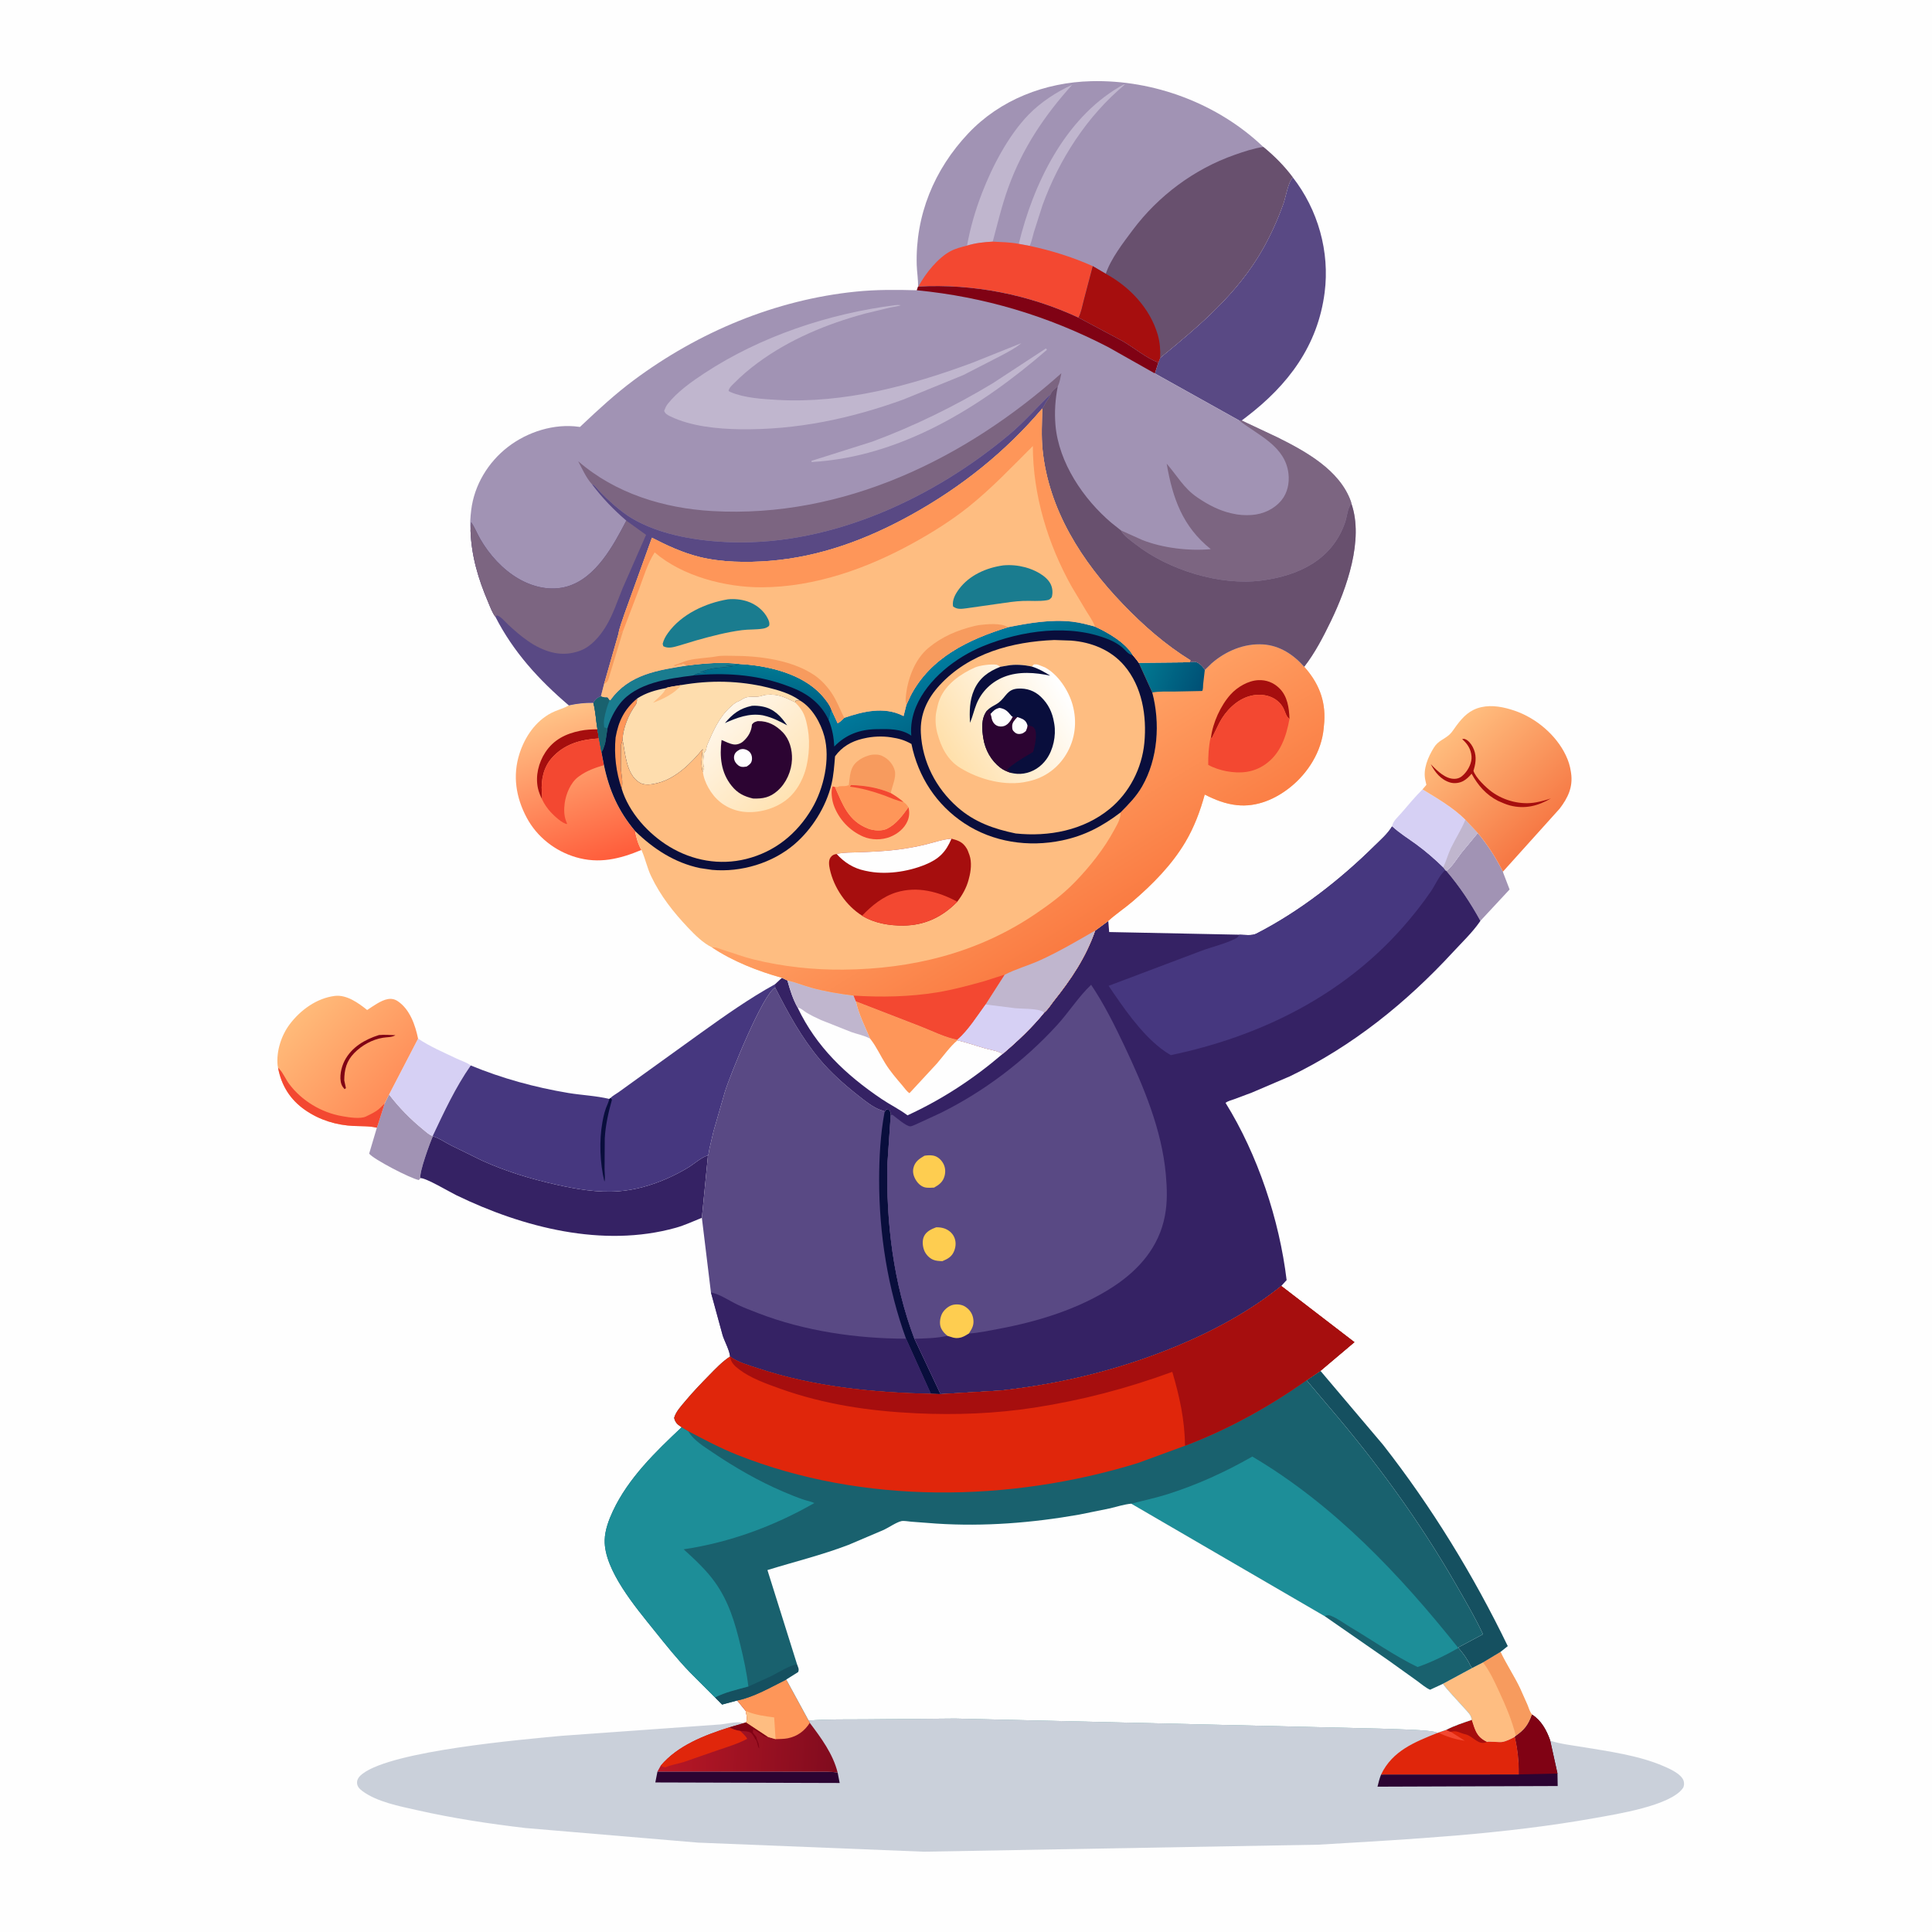 <svg version="1.1" xmlns="http://www.w3.org/2000/svg" style="display: block;" viewBox="0 0 2048 2048" width="1024" height="1024">
<defs>
	<linearGradient id="Gradient1" gradientUnits="userSpaceOnUse" x1="628.345" y1="916.354" x2="576.535" y2="757.965">
		<stop class="stop0" offset="0" stop-opacity="1" stop-color="rgb(255,93,59)"/>
		<stop class="stop1" offset="1" stop-opacity="1" stop-color="rgb(255,195,135)"/>
	</linearGradient>
	<linearGradient id="Gradient2" gradientUnits="userSpaceOnUse" x1="416.949" y1="1154.87" x2="323.832" y2="1069">
		<stop class="stop0" offset="0" stop-opacity="1" stop-color="rgb(255,142,89)"/>
		<stop class="stop1" offset="1" stop-opacity="1" stop-color="rgb(255,186,121)"/>
	</linearGradient>
	<linearGradient id="Gradient3" gradientUnits="userSpaceOnUse" x1="1640.35" y1="875.676" x2="1542.18" y2="770.806">
		<stop class="stop0" offset="0" stop-opacity="1" stop-color="rgb(246,120,68)"/>
		<stop class="stop1" offset="1" stop-opacity="1" stop-color="rgb(255,189,126)"/>
	</linearGradient>
	<linearGradient id="Gradient4" gradientUnits="userSpaceOnUse" x1="888.12" y1="1858.28" x2="698.674" y2="1847.52">
		<stop class="stop0" offset="0" stop-opacity="1" stop-color="rgb(128,11,30)"/>
		<stop class="stop1" offset="1" stop-opacity="1" stop-color="rgb(186,24,38)"/>
	</linearGradient>
	<linearGradient id="Gradient5" gradientUnits="userSpaceOnUse" x1="1154.62" y1="987.464" x2="1058.74" y2="831.394">
		<stop class="stop0" offset="0" stop-opacity="1" stop-color="rgb(250,123,66)"/>
		<stop class="stop1" offset="1" stop-opacity="1" stop-color="rgb(255,160,99)"/>
	</linearGradient>
	<linearGradient id="Gradient6" gradientUnits="userSpaceOnUse" x1="1272.46" y1="728.33" x2="1210.69" y2="703.3">
		<stop class="stop0" offset="0" stop-opacity="1" stop-color="rgb(0,81,118)"/>
		<stop class="stop1" offset="1" stop-opacity="1" stop-color="rgb(1,120,145)"/>
	</linearGradient>
	<linearGradient id="Gradient7" gradientUnits="userSpaceOnUse" x1="816.876" y1="747.35" x2="822.841" y2="710.184">
		<stop class="stop0" offset="0" stop-opacity="1" stop-color="rgb(0,91,131)"/>
		<stop class="stop1" offset="1" stop-opacity="1" stop-color="rgb(0,119,145)"/>
	</linearGradient>
	<linearGradient id="Gradient8" gradientUnits="userSpaceOnUse" x1="1040.83" y1="748.218" x2="1008.72" y2="687.231">
		<stop class="stop0" offset="0" stop-opacity="1" stop-color="rgb(0,100,132)"/>
		<stop class="stop1" offset="1" stop-opacity="1" stop-color="rgb(0,125,160)"/>
	</linearGradient>
	<linearGradient id="Gradient9" gradientUnits="userSpaceOnUse" x1="840.604" y1="837.987" x2="766.215" y2="758.113">
		<stop class="stop0" offset="0" stop-opacity="1" stop-color="rgb(255,227,180)"/>
		<stop class="stop1" offset="1" stop-opacity="1" stop-color="rgb(255,246,233)"/>
	</linearGradient>
	<linearGradient id="Gradient10" gradientUnits="userSpaceOnUse" x1="1007.11" y1="802.953" x2="1126.17" y2="728.094">
		<stop class="stop0" offset="0" stop-opacity="1" stop-color="rgb(255,224,171)"/>
		<stop class="stop1" offset="1" stop-opacity="1" stop-color="rgb(255,255,255)"/>
	</linearGradient>
</defs>
<path transform="translate(0,0)" fill="rgb(254,254,254)" d="M -0 -0 L 2048 0 L 2048 2048 L -0 2048 L -0 -0 z"/>
<path transform="translate(0,0)" fill="rgb(161,147,180)" d="M 1566.48 883.016 C 1577.07 895.78 1585.71 909.17 1593.16 924.003 L 1593.63 925.639 L 1600.24 942.878 L 1569.3 976.145 C 1558.85 957.123 1547.28 939.696 1533.19 923.179 C 1539.47 918.605 1544.33 910.25 1549.06 904.095 L 1566.48 883.016 z"/>
<path transform="translate(0,0)" fill="rgb(161,147,180)" d="M 407.707 1169.75 L 412.44 1160.19 C 422.91 1173.92 435.001 1186.3 448.403 1197.2 C 451.144 1199.43 455.253 1203.38 458.673 1204.19 L 458.855 1204.46 C 456.003 1210.73 443.989 1243.34 445.715 1248.85 L 444 1250.91 C 434.965 1249.16 395.672 1228.75 391.335 1222.88 L 399.488 1195.42 L 407.707 1169.75 z"/>
<path transform="translate(0,0)" fill="rgb(214,208,244)" d="M 1475.57 876.13 C 1476.6 870.218 1481.79 866.156 1485.57 861.754 C 1492.9 853.209 1499.92 844.728 1507.92 836.785 C 1523.57 846.388 1540.27 855.917 1553.38 868.977 L 1566.48 883.016 L 1549.06 904.095 C 1544.33 910.25 1539.47 918.605 1533.19 923.179 L 1531.92 922.473 L 1529.8 919.726 C 1520.79 910.913 1511.53 902.881 1501.36 895.41 C 1492.64 888.999 1483.54 883.501 1475.57 876.13 z"/>
<path transform="translate(0,0)" fill="rgb(192,182,206)" d="M 1553.38 868.977 L 1566.48 883.016 L 1549.06 904.095 C 1544.33 910.25 1539.47 918.605 1533.19 923.179 L 1531.92 922.473 L 1529.8 919.726 C 1532.95 913.071 1534.83 905.689 1538.1 898.9 C 1542.97 888.798 1549.16 879.399 1553.38 868.977 z"/>
<path transform="translate(0,0)" fill="rgb(214,208,244)" d="M 443.177 1100.98 C 455.95 1109.49 470.326 1115.62 484.165 1122.21 C 488.699 1124.36 495.176 1126.38 498.994 1129.43 C 482.642 1152.91 470.868 1178.42 458.673 1204.19 C 455.253 1203.38 451.144 1199.43 448.403 1197.2 C 435.001 1186.3 422.91 1173.92 412.44 1160.19 L 443.177 1100.98 z"/>
<path transform="translate(0,0)" fill="rgb(254,189,129)" d="M 1590.6 1751.08 C 1596.73 1764.15 1604.94 1776.37 1611.24 1789.52 L 1619.2 1807.41 C 1620.51 1810.61 1621.7 1815.11 1624.06 1817.55 C 1620.27 1828.42 1616.17 1833.77 1606.9 1840.22 L 1605.76 1841.17 C 1601.42 1843.38 1596.86 1845.95 1591.98 1846.63 C 1589.03 1847.04 1578.03 1845.69 1576.13 1846.53 L 1575.51 1846.23 C 1564.84 1840.9 1563.55 1833.88 1560.01 1823.23 C 1560.11 1818.32 1555.68 1814.56 1552.52 1810.99 C 1544.89 1802.34 1536.52 1794.09 1529.57 1784.9 L 1560.51 1768.21 L 1572.09 1762.23 L 1590.6 1751.08 z"/>
<path transform="translate(0,0)" fill="rgb(247,155,94)" d="M 1590.6 1751.08 C 1596.73 1764.15 1604.94 1776.37 1611.24 1789.52 L 1619.2 1807.41 C 1620.51 1810.61 1621.7 1815.11 1624.06 1817.55 C 1620.27 1828.42 1616.17 1833.77 1606.9 1840.22 C 1602.65 1823.36 1596.13 1808.16 1588.82 1792.44 C 1583.83 1781.72 1579.31 1771.66 1572.09 1762.23 L 1590.6 1751.08 z"/>
<path transform="translate(0,0)" fill="rgb(21,80,96)" d="M 1399.75 1453.17 L 1466.07 1531.52 C 1517.5 1597.22 1561.99 1669.87 1598.31 1744.97 L 1590.6 1751.08 L 1572.09 1762.23 L 1560.51 1768.21 C 1559.73 1767.24 1559.06 1766.32 1558.52 1765.19 C 1555.22 1758.28 1550.66 1752.2 1545.64 1746.45 L 1572.05 1732.38 C 1563.29 1713.73 1552.91 1696.17 1542.64 1678.34 C 1504.16 1611.57 1459.38 1550.46 1409.37 1491.93 L 1385.04 1463.15 L 1399.75 1453.17 z"/>
<path transform="translate(0,0)" fill="url(#Gradient1)" d="M 603.052 747.713 C 611.835 745.769 619.947 744.956 628.946 745.024 C 631.379 753.898 631.73 763.914 633.318 773.052 L 634.891 782.747 L 637.583 797.435 L 640.215 811.062 C 645.824 837.941 655.542 859.885 673.319 881.005 C 674.123 887.078 676.796 895.755 679.925 900.984 C 656.985 910.565 634.98 915.939 610.388 908.658 C 588.294 902.117 569.225 887.178 558.32 866.751 C 546.97 845.493 543.199 822.232 550.683 798.898 C 556.384 781.125 567.625 764.487 584.504 755.708 C 589.936 752.883 595.964 751.486 601.35 748.64 L 603.052 747.713 z"/>
<path transform="translate(0,0)" fill="rgb(166,14,14)" d="M 633.318 773.052 L 634.891 782.747 C 615.682 783.847 598.087 788.684 584.942 803.502 C 576.093 813.476 573.43 826.765 574.36 839.69 C 574.543 842.231 574.838 844.583 574.53 847.133 C 572.705 843.385 571.099 839.593 570.216 835.5 C 567.421 822.532 570.875 808.46 578.088 797.487 C 586.919 784.05 599.731 777.765 615 774.658 C 621.172 773.403 627.039 773.184 633.318 773.052 z"/>
<path transform="translate(0,0)" fill="rgb(243,72,49)" d="M 574.53 847.133 C 574.838 844.583 574.543 842.231 574.36 839.69 C 573.43 826.765 576.093 813.476 584.942 803.502 C 598.087 788.684 615.682 783.847 634.891 782.747 L 637.583 797.435 L 640.215 811.062 C 630.985 813.864 621.659 817.071 613.888 822.879 L 612.883 823.615 C 604.869 829.633 599.919 841.639 598.614 851.314 C 597.791 857.416 597.742 864.193 599.914 870 L 601.25 873.5 C 596.22 873.236 587.286 864.657 583.885 861.005 C 580.119 856.961 576.828 852.163 574.53 847.133 z"/>
<path transform="translate(0,0)" fill="rgb(53,34,100)" d="M 458.855 1204.46 L 460.771 1205.13 C 466.537 1207.23 472.315 1211.17 477.824 1214.03 L 511.323 1230.43 C 536.746 1241.92 562.631 1249.71 589.791 1255.8 C 610.94 1260.55 633.609 1264.42 655.336 1262.83 C 673.393 1261.51 691.121 1256.35 707.621 1249.04 C 715.212 1245.68 722.558 1241.82 729.668 1237.54 C 734.977 1234.34 744.694 1225.83 750.46 1224.95 L 744.005 1290.93 C 734.779 1294.59 725.975 1298.81 716.36 1301.5 C 639.121 1323.09 554.332 1301.15 483.984 1267.11 C 477.09 1263.78 451.431 1248.49 445.715 1248.85 C 443.989 1243.34 456.003 1210.73 458.855 1204.46 z"/>
<path transform="translate(0,0)" fill="url(#Gradient2)" d="M 294.743 1131.81 L 294.284 1129.4 C 292.788 1114.54 298.084 1097.84 306.932 1086 C 318.317 1070.77 335.685 1058.05 354.946 1055.71 C 367.448 1054.19 380.01 1063.23 389.206 1070.65 C 395.314 1066.67 403.813 1060.37 411 1059.11 C 415.096 1058.39 418.54 1059.16 421.942 1061.5 C 434.537 1070.15 440.227 1086.71 443.177 1100.98 L 412.44 1160.19 L 407.707 1169.75 L 399.488 1195.42 C 391.595 1193.51 383.223 1193.92 375.148 1193.56 C 356.555 1192.75 338.769 1187.31 323.41 1176.64 C 307.568 1165.64 298.244 1150.63 294.743 1131.81 z"/>
<path transform="translate(0,0)" fill="rgb(128,2,20)" d="M 401.711 1097.19 C 407.458 1096.68 413.406 1097.18 419.172 1097.35 C 415.456 1099.71 410.276 1099.35 406 1100.04 C 394.594 1101.88 383.53 1108.06 375.5 1116.28 C 367.232 1124.75 364.982 1133.87 364.926 1145.26 L 366.699 1153.5 L 365.215 1154.5 C 363.865 1152.94 362.705 1151.5 361.996 1149.53 C 359.27 1141.97 361.721 1131.24 365.325 1124.31 C 372.771 1110 386.88 1101.83 401.711 1097.19 z"/>
<path transform="translate(0,0)" fill="rgb(243,72,49)" d="M 294.743 1131.81 L 296.098 1133.17 C 300.243 1137.53 302.836 1144.08 306.5 1149 C 319.769 1166.8 340.655 1179.36 362.5 1183.15 L 363.822 1183.39 C 370.174 1184.5 382.186 1186.38 388 1183.51 C 391.265 1181.9 394.424 1180.47 397.51 1178.5 L 398.838 1177.71 C 402.056 1175.72 404.974 1172.37 407.707 1169.75 L 399.488 1195.42 C 391.595 1193.51 383.223 1193.92 375.148 1193.56 C 356.555 1192.75 338.769 1187.31 323.41 1176.64 C 307.568 1165.64 298.244 1150.63 294.743 1131.81 z"/>
<path transform="translate(0,0)" fill="url(#Gradient3)" d="M 1507.92 836.785 L 1512.02 832 L 1510.97 827.296 C 1508.2 815.548 1513.72 802.525 1519.97 792.5 C 1524.62 785.033 1530.65 783.962 1536.47 778.719 C 1539.32 776.149 1541.64 772.139 1543.97 769.043 C 1551.09 759.603 1558.07 752.402 1570.13 749.634 C 1581.81 746.952 1594.3 749.556 1605.39 753.309 C 1628.12 761.005 1649.6 779.042 1659.91 800.835 C 1662.55 806.409 1664.31 811.906 1665.18 818 L 1665.43 819.652 C 1667.5 834.504 1662.05 845.71 1653.32 857.173 L 1593.16 924.003 C 1585.71 909.17 1577.07 895.78 1566.48 883.016 L 1553.38 868.977 C 1540.27 855.917 1523.57 846.388 1507.92 836.785 z"/>
<path transform="translate(0,0)" fill="rgb(166,14,14)" d="M 1549.94 783.5 C 1551.2 783.293 1551.6 783.065 1552.83 783.441 C 1556.36 784.524 1559.47 788.639 1561.12 791.776 C 1565.26 799.641 1564.82 807.382 1562.35 815.605 L 1561.91 817.045 C 1564.17 824.313 1575.4 835.04 1581.49 839.456 C 1594.63 848.989 1612.55 853.576 1628.66 850.453 L 1630 850.174 C 1634.9 849.212 1639.35 847.964 1644.05 846.337 C 1630.51 854.364 1616.41 857.871 1600.87 853.891 C 1596.45 852.759 1592.25 850.852 1588.09 849.006 C 1575.23 842.454 1566.77 832.607 1559.95 820.162 C 1557.51 823.106 1554.96 825.657 1551.64 827.626 C 1547.49 830.09 1541.7 830.852 1537.07 829.452 C 1527.43 826.539 1521.1 818.635 1516.68 810.066 L 1517.76 811.192 C 1523.83 817.438 1532.49 825.796 1541.78 825.598 C 1546.27 825.503 1549.11 823.744 1552.15 820.525 C 1556.67 815.747 1560.45 808.34 1559.87 801.607 C 1559.21 793.995 1555.53 788.421 1549.94 783.5 z"/>
<path transform="translate(0,0)" fill="rgb(89,73,132)" d="M 1229.83 379.363 C 1271.36 345.258 1311.85 311.395 1338.75 263.775 C 1347.31 248.617 1354.67 232.153 1360.5 215.757 C 1363.07 208.528 1365.41 192.938 1370.44 188.035 C 1397.17 222.381 1409.74 266.816 1404.17 310.101 C 1396.9 366.587 1365.49 408.144 1321.19 441.992 L 1316.25 445.749 L 1313.59 445.735 L 1224.16 395.845 L 1227.84 384.351 L 1229.83 379.363 z"/>
<path transform="translate(0,0)" fill="rgb(70,55,127)" d="M 821.656 1043.26 L 821.721 1046.88 C 808.557 1053.81 774.067 1139.17 768.416 1157.38 L 756.282 1199.5 L 752.096 1217.45 C 751.665 1219.43 751.355 1223.26 750.46 1224.95 C 744.694 1225.83 734.977 1234.34 729.668 1237.54 C 722.558 1241.82 715.212 1245.68 707.621 1249.04 C 691.121 1256.35 673.393 1261.51 655.336 1262.83 C 633.609 1264.42 610.94 1260.55 589.791 1255.8 C 562.631 1249.71 536.746 1241.92 511.323 1230.43 L 477.824 1214.03 C 472.315 1211.17 466.537 1207.23 460.771 1205.13 L 458.855 1204.46 L 458.673 1204.19 C 470.868 1178.42 482.642 1152.91 498.994 1129.43 C 532.345 1143.19 566.777 1152.62 602.338 1158.58 C 616.508 1160.95 632.093 1161.54 645.908 1164.93 L 647.023 1164.01 C 649.152 1161.74 653.168 1159.6 655.774 1157.74 L 676.484 1142.8 L 743.077 1094.83 C 768.758 1076.43 793.986 1058.6 821.656 1043.26 z"/>
<path transform="translate(0,0)" fill="rgb(9,14,60)" d="M 647.023 1164.01 L 648.741 1165.53 C 644.987 1178.97 641.823 1192.74 641.085 1206.72 L 640.861 1239.69 C 640.906 1243.32 641.75 1249.19 640.717 1252.56 C 635.939 1232.95 635.016 1209.41 638.591 1189.5 C 639.843 1182.53 641.28 1176.42 644.263 1169.92 C 645.009 1168.3 645.442 1166.65 645.908 1164.93 L 647.023 1164.01 z"/>
<path transform="translate(0,0)" fill="rgb(89,73,132)" d="M 750.46 1224.95 C 751.355 1223.26 751.665 1219.43 752.096 1217.45 L 756.282 1199.5 L 768.416 1157.38 C 774.067 1139.17 808.557 1053.81 821.721 1046.88 C 835.357 1073.73 849.499 1099.75 868.935 1122.97 C 880.507 1136.79 894.556 1149.29 908.683 1160.43 C 915.955 1166.15 925.645 1174.26 934.369 1176.94 L 935.577 1177.28 C 936.987 1177.73 936.463 1177.53 937.688 1178.82 L 939.5 1176.15 L 942.51 1176.5 C 943.863 1178.55 944.129 1179.57 944.19 1182.02 L 940.72 1233.14 C 939.152 1295.4 947.121 1360.64 969.284 1419.15 L 996.949 1477.83 L 986.81 1477.56 C 924.797 1476.06 862.699 1470.11 803.532 1450.48 C 794.157 1447.37 781.681 1444 773.921 1437.95 C 773.256 1431.11 768.229 1422.37 766.06 1415.6 L 753.615 1370.01 L 744.005 1290.93 L 750.46 1224.95 z"/>
<path transform="translate(0,0)" fill="rgb(9,14,60)" d="M 937.688 1178.82 L 939.5 1176.15 L 942.51 1176.5 C 943.863 1178.55 944.129 1179.57 944.19 1182.02 L 940.72 1233.14 C 939.152 1295.4 947.121 1360.64 969.284 1419.15 L 996.949 1477.83 L 986.81 1477.56 L 960.43 1419.05 C 940.991 1365.75 931.913 1307.71 931.928 1251.07 C 931.934 1227.21 933.252 1202.3 937.688 1178.82 z"/>
<path transform="translate(0,0)" fill="rgb(53,34,100)" d="M 753.615 1370.01 C 763.301 1371.98 772.622 1378.6 781.567 1382.89 C 788.792 1386.35 796.33 1389.17 803.8 1392.06 C 852.745 1410.95 908.117 1419.06 960.43 1419.05 L 986.81 1477.56 C 924.797 1476.06 862.699 1470.11 803.532 1450.48 C 794.157 1447.37 781.681 1444 773.921 1437.95 C 773.256 1431.11 768.229 1422.37 766.06 1415.6 L 753.615 1370.01 z"/>
<path transform="translate(0,0)" fill="rgb(161,147,180)" d="M 973.131 303.93 C 973.458 296.445 971.983 288.494 971.766 280.942 C 970.249 228.172 990.305 179.59 1026.5 141.308 C 1060.32 105.534 1107.88 87.314 1156.6 86.064 C 1223.17 84.356 1290.94 109.752 1339.18 155.765 C 1350.95 165.452 1361.32 175.816 1370.44 188.035 C 1365.41 192.938 1363.07 208.528 1360.5 215.757 C 1354.67 232.153 1347.31 248.617 1338.75 263.775 C 1311.85 311.395 1271.36 345.258 1229.83 379.363 L 1227.84 384.351 C 1214.96 379.443 1202.36 368.776 1190.27 361.765 L 1143.25 336.713 C 1090.49 312.175 1031.77 300.635 973.683 303.763 L 973.131 303.93 z"/>
<path transform="translate(0,0)" fill="rgb(192,182,206)" d="M 1079.94 258.503 C 1095.25 195.352 1128.27 126.6 1186.27 92.286 C 1188.06 91.228 1190.52 89.644 1192.62 89.439 C 1152.42 122.958 1122.98 168.472 1105.1 217.5 L 1096.01 245.945 C 1094.59 250.735 1093.61 256.118 1091.54 260.638 L 1079.94 258.503 z"/>
<path transform="translate(0,0)" fill="rgb(192,182,206)" d="M 1025.09 260.373 C 1028.59 241.049 1033.96 222.796 1041.01 204.5 C 1052 176.022 1069.03 143.503 1090.39 121.5 C 1102.95 108.563 1120.11 97.227 1136.52 89.923 C 1107.02 122.708 1084 156.986 1068.88 198.672 C 1062.05 217.485 1057.52 236.846 1052.34 256.139 C 1043.09 256.677 1033.97 257.565 1025.09 260.373 z"/>
<path transform="translate(0,0)" fill="rgb(243,72,49)" d="M 1052.34 256.139 C 1061.5 256.638 1070.93 256.723 1079.94 258.503 L 1091.54 260.638 C 1114.61 265.605 1136.83 272.453 1158.38 282.127 L 1148.93 318 C 1147.31 323.984 1146.14 331.277 1143.25 336.713 C 1090.49 312.175 1031.77 300.635 973.683 303.763 L 974.166 302.642 C 981.239 289.56 994.348 273.326 1007.54 266.289 C 1012.92 263.42 1019.2 261.836 1025.09 260.373 C 1033.97 257.565 1043.09 256.677 1052.34 256.139 z"/>
<path transform="translate(0,0)" fill="rgb(104,80,110)" d="M 1339.18 155.765 C 1350.95 165.452 1361.32 175.816 1370.44 188.035 C 1365.41 192.938 1363.07 208.528 1360.5 215.757 C 1354.67 232.153 1347.31 248.617 1338.75 263.775 C 1311.85 311.395 1271.36 345.258 1229.83 379.363 L 1227.84 384.351 C 1214.96 379.443 1202.36 368.776 1190.27 361.765 L 1143.25 336.713 C 1146.14 331.277 1147.31 323.984 1148.93 318 L 1158.38 282.127 L 1172.19 290.229 C 1177.41 274.411 1190.76 257.149 1200.73 243.829 C 1227.92 207.508 1265.99 179.149 1308.78 164.146 C 1318.54 160.722 1328.92 157.223 1339.18 155.765 z"/>
<path transform="translate(0,0)" fill="rgb(166,14,14)" d="M 1158.38 282.127 L 1172.19 290.229 C 1197.52 303.991 1219.07 326.823 1227.26 354.795 C 1229.5 362.437 1230.26 371.411 1229.83 379.363 L 1227.84 384.351 C 1214.96 379.443 1202.36 368.776 1190.27 361.765 L 1143.25 336.713 C 1146.14 331.277 1147.31 323.984 1148.93 318 L 1158.38 282.127 z"/>
<path transform="translate(0,0)" fill="rgb(202,208,218)" d="M 833.505 1780.34 L 857.216 1823.87 C 877.34 1822.24 897.82 1822.72 918.012 1822.55 L 1012.48 1821.72 L 1462.53 1832.41 C 1472.81 1832.94 1518.45 1833.36 1523.86 1836.92 L 1524.63 1836.62 L 1533.12 1833.71 C 1541.69 1829.23 1550.86 1826.27 1560.01 1823.23 C 1563.55 1833.88 1564.84 1840.9 1575.51 1846.23 L 1576.13 1846.53 C 1578.03 1845.69 1589.03 1847.04 1591.98 1846.63 C 1596.86 1845.95 1601.42 1843.38 1605.76 1841.17 L 1606.9 1840.22 C 1616.17 1833.77 1620.27 1828.42 1624.06 1817.55 C 1633.84 1823.75 1639.47 1834.15 1643.22 1844.85 L 1643.29 1845.2 C 1654.45 1848.82 1666.68 1850.1 1678.23 1852.02 C 1705.78 1856.59 1737.23 1860.9 1763 1871.99 C 1769.73 1874.88 1782.52 1880.38 1784.79 1888 C 1785.47 1890.3 1785.3 1893.52 1783.92 1895.5 C 1770.93 1914.15 1713.56 1923.1 1690.94 1927.15 C 1594.39 1944.47 1495.27 1949.64 1397.5 1955.44 L 979.228 1962.87 L 739.735 1953.24 L 556.965 1937.78 C 518.27 1933.22 480.246 1927.46 442.211 1918.87 C 423.565 1914.66 399.724 1910.16 384.177 1898.61 C 381.192 1896.39 378.624 1893.84 378.465 1889.93 C 378.294 1885.73 381.317 1882.52 384.5 1880.12 C 416.755 1855.79 551.358 1844.22 595.379 1840.04 L 760.41 1828.21 C 768.054 1828.02 779.699 1824.56 786.662 1826.09 L 788.529 1826.56 L 790.922 1825.78 C 792.663 1821.54 791.259 1817.97 790.449 1813.61 L 781.428 1802.59 C 799.086 1799.09 817.394 1788.35 833.505 1780.34 z"/>
<path transform="translate(0,0)" fill="rgb(44,4,50)" d="M 696.938 1877.91 L 827.458 1878.01 L 864.519 1878.11 C 872.304 1878.14 880.225 1877.76 887.938 1879 L 890.1 1890.04 L 694.68 1889.47 L 696.938 1877.91 z"/>
<path transform="translate(0,0)" fill="rgb(44,4,50)" d="M 1624.06 1817.55 C 1633.84 1823.75 1639.47 1834.15 1643.22 1844.85 L 1643.29 1845.2 L 1650.99 1880.04 L 1651.22 1893.27 L 1460.2 1893.95 C 1461.31 1889.57 1462.33 1885.22 1464.03 1881.02 L 1609.94 1880.95 C 1610.21 1867.49 1608.82 1854.28 1605.76 1841.17 L 1606.9 1840.22 C 1616.17 1833.77 1620.27 1828.42 1624.06 1817.55 z"/>
<path transform="translate(0,0)" fill="rgb(128,2,20)" d="M 1624.06 1817.55 C 1633.84 1823.75 1639.47 1834.15 1643.22 1844.85 L 1643.29 1845.2 L 1650.99 1880.04 L 1609.94 1880.95 C 1610.21 1867.49 1608.82 1854.28 1605.76 1841.17 L 1606.9 1840.22 C 1616.17 1833.77 1620.27 1828.42 1624.06 1817.55 z"/>
<path transform="translate(0,0)" fill="rgb(224,38,11)" d="M 1560.01 1823.23 C 1563.55 1833.88 1564.84 1840.9 1575.51 1846.23 L 1576.13 1846.53 C 1578.03 1845.69 1589.03 1847.04 1591.98 1846.63 C 1596.86 1845.95 1601.42 1843.38 1605.76 1841.17 C 1608.82 1854.28 1610.21 1867.49 1609.94 1880.95 L 1464.03 1881.02 C 1476.17 1855.7 1499.72 1846.7 1523.86 1836.92 L 1524.63 1836.62 L 1533.12 1833.71 C 1541.69 1829.23 1550.86 1826.27 1560.01 1823.23 z"/>
<path transform="translate(0,0)" fill="rgb(243,72,49)" d="M 1524.63 1836.62 L 1533.12 1833.71 C 1534.51 1834.38 1536.28 1835.55 1537.78 1835.74 L 1552.83 1845.32 C 1542.55 1843.73 1534 1841.19 1524.63 1836.62 z"/>
<path transform="translate(0,0)" fill="rgb(166,14,14)" d="M 1560.01 1823.23 C 1563.55 1833.88 1564.84 1840.9 1575.51 1846.23 L 1576.13 1846.53 C 1567.29 1850.78 1561.88 1840.62 1553.77 1838.54 C 1551.93 1838.06 1550.28 1837.65 1548.51 1836.93 C 1544.33 1835.24 1542.24 1834.78 1537.78 1835.74 C 1536.28 1835.55 1534.51 1834.38 1533.12 1833.71 C 1541.69 1829.23 1550.86 1826.27 1560.01 1823.23 z"/>
<path transform="translate(0,0)" fill="url(#Gradient4)" d="M 833.505 1780.34 L 857.216 1823.87 L 858.407 1826.3 C 870.471 1842.33 882.987 1859.19 887.938 1879 C 880.225 1877.76 872.304 1878.14 864.519 1878.11 L 827.458 1878.01 L 696.938 1877.91 L 700.378 1871.7 C 718.442 1850.23 746.964 1839.36 772.98 1831.12 L 788.529 1826.56 L 790.922 1825.78 C 792.663 1821.54 791.259 1817.97 790.449 1813.61 L 781.428 1802.59 C 799.086 1799.09 817.394 1788.35 833.505 1780.34 z"/>
<path transform="translate(0,0)" fill="rgb(128,2,20)" d="M 790.922 1825.78 L 814.358 1841.3 L 812.571 1841.17 C 810.119 1840.93 808.965 1839.92 807 1838.5 L 798.5 1833 L 798 1836.5 L 801.007 1840.23 C 802.262 1841.74 801.866 1842.34 802.453 1844.05 C 803.232 1846.31 804.191 1847.59 804.453 1850.05 L 804.811 1853.31 C 802.899 1852.14 803.042 1845.41 800.615 1843.51 C 799.503 1841.45 798.45 1839.63 796.96 1837.81 C 794.514 1834.84 788.34 1835.21 784.633 1834.84 C 780.265 1834.23 776.945 1833.03 772.98 1831.12 L 788.529 1826.56 L 790.922 1825.78 z"/>
<path transform="translate(0,0)" fill="rgb(224,38,11)" d="M 700.378 1871.7 C 718.442 1850.23 746.964 1839.36 772.98 1831.12 C 776.945 1833.03 780.265 1834.23 784.633 1834.84 C 787.12 1837.38 790.575 1840.05 792.056 1843.25 C 782.076 1848.54 771.786 1851.56 761.17 1855.19 L 724.816 1867.79 C 718.965 1869.69 710.741 1870.85 705.5 1873.51 C 703.447 1873.21 702.183 1872.72 700.378 1871.7 z"/>
<path transform="translate(0,0)" fill="rgb(254,150,89)" d="M 833.505 1780.34 L 857.216 1823.87 L 858.407 1826.3 C 852.959 1834.84 845.345 1840.54 835.261 1842.61 C 831.071 1843.47 826.406 1843.38 822.13 1843.55 L 814.358 1841.3 L 790.922 1825.78 C 792.663 1821.54 791.259 1817.97 790.449 1813.61 L 781.428 1802.59 C 799.086 1799.09 817.394 1788.35 833.505 1780.34 z"/>
<path transform="translate(0,0)" fill="rgb(254,189,129)" d="M 790.449 1813.61 L 791.491 1814.06 C 800.676 1817.89 810.83 1819.3 820.655 1820.52 L 822.13 1843.55 L 814.358 1841.3 L 790.922 1825.78 C 792.663 1821.54 791.259 1817.97 790.449 1813.61 z"/>
<path transform="translate(0,0)" fill="rgb(53,34,100)" d="M 1475.57 876.13 C 1483.54 883.501 1492.64 888.999 1501.36 895.41 C 1511.53 902.881 1520.79 910.913 1529.8 919.726 L 1531.92 922.473 L 1533.19 923.179 C 1547.28 939.696 1558.85 957.123 1569.3 976.145 L 1568.53 977.274 C 1560.58 988.678 1549.77 998.937 1540.33 1009.17 C 1490.67 1063.02 1433.64 1109.01 1367.36 1140.93 L 1327 1158.2 L 1308.31 1165.19 C 1305.26 1166.29 1301.74 1167.12 1299.1 1169.01 C 1333.2 1223.88 1356.15 1292.85 1363.88 1356.97 L 1358.19 1363.18 C 1325.57 1389.64 1287.12 1410.47 1248.44 1426.57 C 1188.29 1451.6 1125.67 1467.01 1060.94 1474.03 L 996.949 1477.83 L 969.284 1419.15 C 947.121 1360.64 939.152 1295.4 940.72 1233.14 L 944.19 1182.02 C 944.129 1179.57 943.863 1178.55 942.51 1176.5 L 939.5 1176.15 L 937.688 1178.82 C 936.463 1177.53 936.987 1177.73 935.577 1177.28 L 934.369 1176.94 C 925.645 1174.26 915.955 1166.15 908.683 1160.43 C 894.556 1149.29 880.507 1136.79 868.935 1122.97 C 849.499 1099.75 835.357 1073.73 821.721 1046.88 L 821.656 1043.26 L 828.867 1036.52 L 834.686 1039.3 L 835.9 1039.58 C 844.098 1041.54 851.881 1044.78 860.011 1047.03 C 874.617 1051.06 889.814 1053.54 904.837 1055.38 L 907.274 1061.44 L 975.401 1087.79 C 987.805 1092.54 1001.97 1099.86 1014.98 1102.13 L 1014.98 1102.71 C 1024.91 1105.02 1034.73 1108.54 1044.57 1111.32 C 1050.25 1112.92 1058.06 1113.85 1062.83 1117.18 C 1078.42 1103.95 1094.15 1089.13 1107 1073.22 C 1110.2 1071.03 1114.1 1064.79 1116.67 1061.56 C 1135.47 1038 1150.95 1015.09 1160.96 986.435 L 1174.83 976.229 L 1175.76 987.999 L 1314.04 990.818 C 1319.12 990.956 1327.08 992.102 1331.65 989.766 C 1377.36 966.397 1420.69 932.557 1457.15 896.524 C 1463.5 890.257 1471 883.849 1475.57 876.13 z"/>
<path transform="translate(0,0)" fill="rgb(254,254,254)" d="M 834.686 1039.3 L 835.9 1039.58 C 844.098 1041.54 851.881 1044.78 860.011 1047.03 C 874.617 1051.06 889.814 1053.54 904.837 1055.38 L 907.274 1061.44 L 975.401 1087.79 C 987.805 1092.54 1001.97 1099.86 1014.98 1102.13 L 1014.98 1102.71 C 1024.91 1105.02 1034.73 1108.54 1044.57 1111.32 C 1050.25 1112.92 1058.06 1113.85 1062.83 1117.18 C 1031.97 1143.61 998.997 1165.25 962.018 1182.29 C 953.3 1175.77 943.413 1170.98 934.388 1164.89 C 896.54 1139.35 865.294 1109.71 845.476 1068.01 C 840.426 1058.95 837.446 1049.25 834.686 1039.3 z"/>
<path transform="translate(0,0)" fill="rgb(192,182,206)" d="M 834.686 1039.3 L 835.9 1039.58 C 844.098 1041.54 851.881 1044.78 860.011 1047.03 C 874.617 1051.06 889.814 1053.54 904.837 1055.38 L 907.274 1061.44 C 910.16 1074.86 917.006 1088.38 922.37 1101.01 C 916.633 1097.81 908.622 1096.23 902.347 1094 L 870.306 1081.27 C 865.077 1078.94 859.919 1076.43 854.998 1073.5 C 851.73 1071.55 849.35 1068.71 845.476 1068.01 C 840.426 1058.95 837.446 1049.25 834.686 1039.3 z"/>
<path transform="translate(0,0)" fill="rgb(254,150,89)" d="M 907.274 1061.44 L 975.401 1087.79 C 987.805 1092.54 1001.97 1099.86 1014.98 1102.13 L 1014.98 1102.71 C 1007.08 1109.35 999.93 1119.49 993.157 1127.38 L 964.083 1158.81 C 961.177 1156.96 958.731 1153.24 956.482 1150.61 C 950.046 1143.08 943.821 1135.89 938.55 1127.45 C 933.52 1119.4 929.179 1110 923.49 1102.46 L 922.37 1101.01 C 917.006 1088.38 910.16 1074.86 907.274 1061.44 z"/>
<path transform="translate(0,0)" fill="rgb(70,55,127)" d="M 1475.57 876.13 C 1483.54 883.501 1492.64 888.999 1501.36 895.41 C 1511.53 902.881 1520.79 910.913 1529.8 919.726 L 1531.92 922.473 L 1530.63 923.715 C 1525.09 929.285 1521.33 938.344 1516.79 944.97 C 1507.45 958.596 1497.13 971.584 1486.16 983.933 C 1421.89 1056.31 1334.83 1098.91 1241.04 1118.51 C 1237.27 1116.3 1233.89 1114 1230.45 1111.32 C 1208.72 1094.45 1190.49 1067.66 1175.16 1045.02 L 1273 1008.1 C 1284.78 1003.64 1299.07 1000.45 1310.12 994.758 C 1311.92 993.831 1312.87 992.411 1314.04 990.818 C 1319.12 990.956 1327.08 992.102 1331.65 989.766 C 1377.36 966.397 1420.69 932.557 1457.15 896.524 C 1463.5 890.257 1471 883.849 1475.57 876.13 z"/>
<path transform="translate(0,0)" fill="rgb(89,73,132)" d="M 944.19 1182.02 L 946.054 1181.71 C 949.436 1184.26 960.951 1194.24 965.028 1193.96 C 967.18 1193.82 970.952 1191.75 973.087 1190.88 L 996.459 1180.11 C 1042.84 1157.29 1085.74 1124.78 1120.6 1086.59 C 1133.01 1072.99 1143.35 1056.53 1156.63 1043.91 C 1170.26 1064.12 1181.64 1086.98 1192.05 1109 C 1212.24 1151.69 1231.56 1197.42 1235.82 1244.93 C 1237.16 1259.85 1237.65 1274.11 1234.82 1288.93 C 1228.59 1321.64 1207.6 1345.86 1180.36 1363.76 C 1144.26 1387.48 1100.08 1401 1057.88 1408.79 C 1047.8 1410.66 1037.3 1413.02 1027.07 1413.53 C 1021.7 1416.88 1017.58 1419.26 1011 1418.06 L 1004.62 1416.12 L 1004.3 1416.02 C 992.736 1418.65 981.085 1418.74 969.284 1419.15 C 947.121 1360.64 939.152 1295.4 940.72 1233.14 L 944.19 1182.02 z"/>
<path transform="translate(0,0)" fill="rgb(254,205,80)" d="M 979.953 1225.12 C 983.028 1224.64 985.904 1224.42 989 1224.93 C 993.402 1225.66 996.951 1228.65 999.306 1232.34 C 1002.02 1236.58 1002.57 1241.61 1001.31 1246.46 C 999.645 1252.82 995.663 1255.81 990.196 1258.91 C 987.407 1259.03 984.449 1259.27 981.677 1258.91 C 977.337 1258.34 973.669 1255.2 971.34 1251.65 C 968.686 1247.61 967.106 1242.92 968.268 1238.09 C 969.903 1231.29 974.375 1228.45 979.953 1225.12 z"/>
<path transform="translate(0,0)" fill="rgb(254,205,80)" d="M 992.376 1300.98 C 995.116 1300.94 997.873 1301.2 1000.5 1302.02 C 1005.23 1303.51 1009.36 1306.75 1011.43 1311.3 C 1013.55 1315.97 1013.38 1321.03 1011.57 1325.77 C 1009.17 1332.05 1004.9 1334.42 998.943 1336.88 C 995.579 1336.75 992.239 1336.67 989.094 1335.34 C 984.915 1333.57 981.181 1329.48 979.596 1325.25 C 977.917 1320.76 977.408 1314.83 979.544 1310.41 C 982.012 1305.31 987.393 1302.85 992.376 1300.98 z"/>
<path transform="translate(0,0)" fill="rgb(254,205,80)" d="M 1004.3 1416.02 C 1001.49 1413.7 999.279 1411.49 997.697 1408.16 C 995.589 1403.72 996.312 1397.94 998.15 1393.5 C 999.902 1389.27 1004.77 1384.86 1009.1 1383.49 C 1013.26 1382.17 1018.92 1382.58 1022.7 1384.84 C 1027.22 1387.55 1030.44 1391.73 1031.5 1396.91 C 1032.92 1403.89 1030.88 1407.8 1027.07 1413.53 C 1021.7 1416.88 1017.58 1419.26 1011 1418.06 L 1004.62 1416.12 L 1004.3 1416.02 z"/>
<path transform="translate(0,0)" fill="rgb(254,189,129)" d="M 1068.37 664.935 C 1090.93 660.47 1113.91 656.375 1137 659.042 C 1145.04 659.97 1152.95 662.173 1160.75 664.235 C 1174.32 670.355 1193.33 681.327 1200.93 694.67 C 1203.14 697.22 1205.28 699.691 1207.12 702.521 L 1261.47 702.014 C 1265.13 701.241 1267.05 700.916 1270.5 703.046 C 1273.11 704.654 1275.75 707.419 1277.16 710.126 L 1284.26 703.234 C 1299.18 690.124 1319.01 681.759 1339.06 683.099 C 1356.6 684.273 1371.25 693.958 1382.53 706.781 C 1397.54 723.633 1405.26 742.095 1403.79 765.12 L 1403.13 772.32 C 1400.8 796.609 1386.75 819.104 1368.03 834.224 C 1352.08 847.108 1332.14 855.716 1311.26 853.483 C 1298.72 852.142 1288.21 847.885 1277.06 842.256 C 1272.26 859.798 1265.82 876.992 1256.5 892.682 C 1242.17 916.816 1221.86 937.403 1200.63 955.562 C 1192.28 962.71 1182.92 968.842 1174.83 976.229 L 1160.96 986.435 C 1150.95 1015.09 1135.47 1038 1116.67 1061.56 C 1114.1 1064.79 1110.2 1071.03 1107 1073.22 C 1094.15 1089.13 1078.42 1103.95 1062.83 1117.18 C 1058.06 1113.85 1050.25 1112.92 1044.57 1111.32 C 1034.73 1108.54 1024.91 1105.02 1014.98 1102.71 L 1014.98 1102.13 C 1001.97 1099.86 987.805 1092.54 975.401 1087.79 L 907.274 1061.44 L 904.837 1055.38 C 889.814 1053.54 874.617 1051.06 860.011 1047.03 C 851.881 1044.78 844.098 1041.54 835.9 1039.58 L 834.686 1039.3 L 828.867 1036.52 C 803.889 1029.69 776.34 1018.8 754.845 1004.32 C 745.39 999.795 736.624 991.022 729.484 983.497 C 713.803 966.967 700.149 949.615 690.264 928.942 C 686.065 920.161 684.185 910.695 680.369 901.915 L 679.925 900.984 C 676.796 895.755 674.123 887.078 673.319 881.005 C 655.542 859.885 645.824 837.941 640.215 811.062 L 637.583 797.435 L 634.891 782.747 L 633.318 773.052 C 631.73 763.914 631.379 753.898 628.946 745.024 C 630.703 741.157 633.219 739.492 637.038 737.902 L 638.269 738.453 C 640.336 739.232 641.831 739.143 644 739.122 L 646.243 742.132 L 647.043 742.271 L 647.569 741.532 C 666.927 714.842 697.582 710.35 728.081 705.52 C 746.249 703.18 766.049 701.432 784.293 703.889 C 814.087 705.537 850.569 714.02 871.266 737.165 C 874.876 741.203 879.933 747.474 881.452 752.699 L 887.899 766.582 C 890.549 765.491 892.809 762.909 894.933 760.962 C 914.858 754.227 936.723 748.805 956.601 758.507 L 957.854 759.13 L 960.9 747.004 L 965.433 737.21 C 986.513 696.907 1027 677.689 1068.37 664.935 z"/>
<path transform="translate(0,0)" fill="rgb(243,72,49)" d="M 963.024 855.676 C 964.222 860.692 964.084 865.419 962.059 870.238 C 958.73 878.163 951.475 883.989 943.646 887.106 C 934.755 890.646 923.774 890.629 915 886.824 C 900.495 880.534 888.985 868.217 883.725 853.34 C 881.99 848.432 880.357 838.28 882.682 833.622 L 885.03 834.113 C 893.439 853.014 899.206 870.306 920.338 878.362 C 926.04 880.536 934.625 881.235 940.299 878.457 C 950.041 873.685 956.872 864.223 963.024 855.676 z"/>
<path transform="translate(0,0)" fill="rgb(247,155,94)" d="M 899.822 832.116 C 901.057 822.496 900.821 813.38 909.138 806.83 C 912.638 804.074 915.762 802.494 920 801.13 L 921.086 800.772 C 925.255 799.498 931.538 799.36 935.437 801.437 L 936.5 802.046 L 937.763 802.742 C 942.788 805.656 947.304 811.419 948.569 817.188 C 950.168 824.476 945.582 833.46 944.25 840.7 C 930.668 834.862 916.766 832.689 902.12 832.171 L 900.917 833.909 L 899.822 832.116 z"/>
<path transform="translate(0,0)" fill="rgb(254,150,89)" d="M 900.917 833.909 L 902.12 832.171 C 916.766 832.689 930.668 834.862 944.25 840.7 C 949.121 843.567 953.4 846.462 957.699 850.146 C 960.248 851.888 961.158 853.097 962.9 855.605 L 963.024 855.676 C 956.872 864.223 950.041 873.685 940.299 878.457 C 934.625 881.235 926.04 880.536 920.338 878.362 C 899.206 870.306 893.439 853.014 885.03 834.113 L 888.001 834.374 C 889.853 833.287 889.037 833.465 891.179 833.395 C 894.37 833.29 896.894 833.657 899.822 832.116 L 900.917 833.909 z"/>
<path transform="translate(0,0)" fill="rgb(243,72,49)" d="M 900.917 833.909 L 902.12 832.171 C 916.766 832.689 930.668 834.862 944.25 840.7 C 949.121 843.567 953.4 846.462 957.699 850.146 C 950.433 848.76 943.466 845.407 936.514 842.902 C 924.877 838.71 913.206 835.433 900.917 833.909 z"/>
<path transform="translate(0,0)" fill="rgb(166,14,14)" d="M 886.88 905.243 C 894.381 903.437 902.983 903.768 910.681 903.453 C 924.555 902.886 938.729 902.347 952.49 900.505 C 962.367 899.183 972.329 897.436 982 895.011 C 990.668 892.838 999.658 889.668 1008.6 889.076 C 1015.89 890.9 1020.7 892.643 1024.79 899.5 C 1025.84 901.255 1026.45 903.094 1027.14 905 L 1027.66 906.37 C 1030.31 913.87 1029.23 923.483 1027.16 931 L 1026.71 932.759 C 1024.45 941.215 1020.05 948.962 1014.74 955.852 C 999.062 971.886 980.53 980.847 957.812 981.112 C 942.834 981.287 926.8 978.65 913.853 970.658 C 896.926 960.04 883.956 941.045 879.677 921.482 C 878.827 917.598 877.958 912.216 880.5 908.775 C 882.278 906.368 884.1 905.712 886.88 905.243 z"/>
<path transform="translate(0,0)" fill="rgb(254,254,254)" d="M 886.88 905.243 C 894.381 903.437 902.983 903.768 910.681 903.453 C 924.555 902.886 938.729 902.347 952.49 900.505 C 962.367 899.183 972.329 897.436 982 895.011 C 990.668 892.838 999.658 889.668 1008.6 889.076 C 1002.58 903.447 995.07 910.728 980.743 916.587 C 962.046 924.232 938.274 927.656 918.5 923.303 L 916.85 922.967 C 904.777 920.433 895.107 914.34 886.88 905.243 z"/>
<path transform="translate(0,0)" fill="rgb(243,72,49)" d="M 913.853 970.658 C 924.07 960.052 935.825 950.325 950.154 945.944 C 972.379 939.15 994.991 945.136 1014.74 955.852 C 999.062 971.886 980.53 980.847 957.812 981.112 C 942.834 981.287 926.8 978.65 913.853 970.658 z"/>
<path transform="translate(0,0)" fill="url(#Gradient5)" d="M 1277.16 710.126 L 1284.26 703.234 C 1299.18 690.124 1319.01 681.759 1339.06 683.099 C 1356.6 684.273 1371.25 693.958 1382.53 706.781 C 1397.54 723.633 1405.26 742.095 1403.79 765.12 L 1403.13 772.32 C 1400.8 796.609 1386.75 819.104 1368.03 834.224 C 1352.08 847.108 1332.14 855.716 1311.26 853.483 C 1298.72 852.142 1288.21 847.885 1277.06 842.256 C 1272.26 859.798 1265.82 876.992 1256.5 892.682 C 1242.17 916.816 1221.86 937.403 1200.63 955.562 C 1192.28 962.71 1182.92 968.842 1174.83 976.229 L 1160.96 986.435 C 1150.95 1015.09 1135.47 1038 1116.67 1061.56 C 1114.1 1064.79 1110.2 1071.03 1107 1073.22 C 1094.15 1089.13 1078.42 1103.95 1062.83 1117.18 C 1058.06 1113.85 1050.25 1112.92 1044.57 1111.32 C 1034.73 1108.54 1024.91 1105.02 1014.98 1102.71 L 1014.98 1102.13 C 1001.97 1099.86 987.805 1092.54 975.401 1087.79 L 907.274 1061.44 L 904.837 1055.38 C 889.814 1053.54 874.617 1051.06 860.011 1047.03 C 851.881 1044.78 844.098 1041.54 835.9 1039.58 L 834.686 1039.3 L 828.867 1036.52 C 803.889 1029.69 776.34 1018.8 754.845 1004.32 C 759.497 1003.81 762.206 1005.68 766.508 1006.99 C 777.457 1010.31 788.105 1014.43 799.245 1017.15 C 830.188 1024.7 862.013 1028.16 893.86 1027.87 C 966.776 1027.19 1036.21 1010.27 1097.21 969.086 C 1112.43 958.815 1126.69 948.231 1139.5 934.991 C 1155.44 918.519 1170.5 899.568 1181.35 879.339 C 1184.47 873.535 1187.99 867.994 1187.84 861.241 C 1196.46 852.474 1204.46 844.478 1210.66 833.698 C 1227.55 804.323 1230.03 766.399 1221.46 734.068 L 1207.12 702.521 L 1261.47 702.014 C 1265.13 701.241 1267.05 700.916 1270.5 703.046 C 1273.11 704.654 1275.75 707.419 1277.16 710.126 z"/>
<path transform="translate(0,0)" fill="rgb(166,14,14)" d="M 1283.67 781.814 C 1285.61 766.138 1293.99 747.732 1304.53 736.121 C 1311.71 728.207 1323.09 721.509 1333.88 720.996 C 1342.26 720.598 1349.87 723.502 1355.94 729.34 C 1364.83 737.883 1366.47 750.302 1366.93 762.031 C 1363.44 760.139 1362.37 754.339 1360.5 750.778 C 1353.67 737.767 1338.09 734.174 1324.69 737.897 C 1310.83 741.75 1299.32 753.478 1292.71 765.935 L 1284.48 782.664 L 1283.67 781.814 z"/>
<path transform="translate(0,0)" fill="url(#Gradient6)" d="M 1261.47 702.014 C 1265.13 701.241 1267.05 700.916 1270.5 703.046 C 1273.11 704.654 1275.75 707.419 1277.16 710.126 L 1275.38 725.511 C 1275.22 727.66 1275.47 730.611 1274.37 732.474 L 1243.95 733.093 C 1236.48 733.138 1228.83 732.742 1221.46 734.068 L 1207.12 702.521 L 1261.47 702.014 z"/>
<path transform="translate(0,0)" fill="rgb(243,72,49)" d="M 904.837 1055.38 C 934.148 1057.25 963.976 1056.73 993 1052.03 C 1010.13 1049.25 1026.81 1044.7 1043.5 1040.05 L 1063.07 1033.77 L 1065.01 1033.27 L 1044.82 1064.79 C 1035.97 1076.89 1026.34 1092.37 1014.98 1102.13 C 1001.97 1099.86 987.805 1092.54 975.401 1087.79 L 907.274 1061.44 L 904.837 1055.38 z"/>
<path transform="translate(0,0)" fill="rgb(243,72,49)" d="M 1283.67 781.814 L 1284.48 782.664 L 1292.71 765.935 C 1299.32 753.478 1310.83 741.75 1324.69 737.897 C 1338.09 734.174 1353.67 737.767 1360.5 750.778 C 1362.37 754.339 1363.44 760.139 1366.93 762.031 C 1363.42 780.727 1357.51 798.897 1341.13 810.325 C 1328.71 818.983 1314.77 820.238 1300.23 817.541 C 1293.64 816.316 1286.64 814.057 1280.77 810.814 C 1280.69 801.01 1281.18 791.85 1283.2 782.209 L 1283.67 781.814 z"/>
<path transform="translate(0,0)" fill="rgb(192,182,206)" d="M 1160.96 986.435 C 1150.95 1015.09 1135.47 1038 1116.67 1061.56 C 1114.1 1064.79 1110.2 1071.03 1107 1073.22 C 1094.15 1089.13 1078.42 1103.95 1062.83 1117.18 C 1058.06 1113.85 1050.25 1112.92 1044.57 1111.32 C 1034.73 1108.54 1024.91 1105.02 1014.98 1102.71 L 1014.98 1102.13 C 1026.34 1092.37 1035.97 1076.89 1044.82 1064.79 L 1065.01 1033.27 C 1076.52 1027.2 1089.92 1023.61 1101.88 1018.2 C 1122.47 1008.89 1141.4 997.679 1160.96 986.435 z"/>
<path transform="translate(0,0)" fill="rgb(214,208,244)" d="M 1044.82 1064.79 L 1076.04 1068.71 C 1084.02 1069.55 1100.22 1068.71 1106.33 1072.85 L 1107 1073.22 C 1094.15 1089.13 1078.42 1103.95 1062.83 1117.18 C 1058.06 1113.85 1050.25 1112.92 1044.57 1111.32 C 1034.73 1108.54 1024.91 1105.02 1014.98 1102.71 L 1014.98 1102.13 C 1026.34 1092.37 1035.97 1076.89 1044.82 1064.79 z"/>
<path transform="translate(0,0)" fill="rgb(9,14,60)" d="M 1068.37 664.935 C 1090.93 660.47 1113.91 656.375 1137 659.042 C 1145.04 659.97 1152.95 662.173 1160.75 664.235 C 1174.32 670.355 1193.33 681.327 1200.93 694.67 C 1203.14 697.22 1205.28 699.691 1207.12 702.521 L 1221.46 734.068 C 1230.03 766.399 1227.55 804.323 1210.66 833.698 C 1204.46 844.478 1196.46 852.474 1187.84 861.241 C 1168.45 875.938 1149.79 885.9 1125.81 890.893 C 1090.28 898.295 1052.78 892.853 1022.28 872.741 C 992.667 853.219 973.209 823.388 966.169 788.631 C 958.741 784.449 952.853 782.837 944.381 781.558 C 935.166 780.166 925.058 780.577 916 782.704 L 914.227 783.106 C 902.4 785.887 892.296 791.804 885.169 801.731 C 884.364 811.564 883.69 821.862 881.358 831.474 C 875.563 855.353 860.827 878.906 842.261 894.848 C 818.774 915.013 785.589 924.857 754.895 922.109 L 742 920.223 C 715.119 914.545 692.766 899.979 673.319 881.005 C 655.542 859.885 645.824 837.941 640.215 811.062 L 637.583 797.435 L 634.891 782.747 L 633.318 773.052 C 631.73 763.914 631.379 753.898 628.946 745.024 C 630.703 741.157 633.219 739.492 637.038 737.902 L 638.269 738.453 C 640.336 739.232 641.831 739.143 644 739.122 L 646.243 742.132 L 647.043 742.271 L 647.569 741.532 C 666.927 714.842 697.582 710.35 728.081 705.52 C 746.249 703.18 766.049 701.432 784.293 703.889 C 814.087 705.537 850.569 714.02 871.266 737.165 C 874.876 741.203 879.933 747.474 881.452 752.699 L 887.899 766.582 C 890.549 765.491 892.809 762.909 894.933 760.962 C 914.858 754.227 936.723 748.805 956.601 758.507 L 957.854 759.13 L 960.9 747.004 L 965.433 737.21 C 986.513 696.907 1027 677.689 1068.37 664.935 z"/>
<path transform="translate(0,0)" fill="rgb(254,150,89)" d="M 675.381 740.462 C 675.044 743.328 675.258 745.257 673.509 747.624 C 666.303 757.373 660.472 771.77 659.911 784.049 C 659.39 785.988 659.01 788.161 658.177 789.981 L 658.137 813.5 C 658.438 821.34 660.695 828.124 659.006 836.069 C 653.06 818.381 650.824 800.36 652.557 781.777 C 655.618 764.534 661.731 751.894 675.381 740.462 z"/>
<path transform="translate(0,0)" fill="url(#Gradient7)" d="M 784.293 703.889 C 814.087 705.537 850.569 714.02 871.266 737.165 C 874.876 741.203 879.933 747.474 881.452 752.699 C 878.454 756.625 880.068 758.717 878.239 762.82 C 873.954 754.109 869.059 747.733 861.616 741.508 C 852.277 733.697 841.797 729.451 830.484 725.526 C 799.762 714.867 767.289 712.902 735.072 716 L 735.937 715.524 C 739.738 713.286 742.508 713.42 746.783 713.479 L 748.5 713.51 C 746.389 712.792 744.408 712.725 742.203 712.544 L 747 710.869 C 757.499 707.072 766.29 708.08 776.889 706.25 C 774.216 706.159 771.609 706.159 769 705.5 C 774.442 705.623 779.069 705.781 784.293 703.889 z"/>
<path transform="translate(0,0)" fill="rgb(26,124,143)" d="M 728.081 705.52 C 746.249 703.18 766.049 701.432 784.293 703.889 C 779.069 705.781 774.442 705.623 769 705.5 C 771.609 706.159 774.216 706.159 776.889 706.25 C 766.29 708.08 757.499 707.072 747 710.869 L 742.203 712.544 C 744.408 712.725 746.389 712.792 748.5 713.51 L 746.783 713.479 C 742.508 713.42 739.738 713.286 735.937 715.524 L 735.072 716 C 709.011 719.243 674.338 723.747 657.082 746 C 651.268 753.496 646.451 763.076 643.92 772.225 L 641.835 785.932 C 641.384 788.695 640.327 791.507 639.383 794.144 C 638.954 795.344 638.258 796.365 637.583 797.435 L 634.891 782.747 L 633.318 773.052 C 631.73 763.914 631.379 753.898 628.946 745.024 C 630.703 741.157 633.219 739.492 637.038 737.902 L 638.269 738.453 C 640.336 739.232 641.831 739.143 644 739.122 L 646.243 742.132 L 647.043 742.271 L 647.569 741.532 C 666.927 714.842 697.582 710.35 728.081 705.52 z"/>
<path transform="translate(0,0)" fill="rgb(25,97,110)" d="M 637.038 737.902 L 638.269 738.453 C 640.336 739.232 641.831 739.143 644 739.122 L 646.243 742.132 C 643.497 748.633 641.89 754.723 640.537 761.629 C 639.895 764.906 640.064 767.721 640.5 771.016 L 643.92 772.225 L 641.835 785.932 C 641.384 788.695 640.327 791.507 639.383 794.144 C 638.954 795.344 638.258 796.365 637.583 797.435 L 634.891 782.747 L 633.318 773.052 C 631.73 763.914 631.379 753.898 628.946 745.024 C 630.703 741.157 633.219 739.492 637.038 737.902 z"/>
<path transform="translate(0,0)" fill="url(#Gradient8)" d="M 1068.37 664.935 C 1090.93 660.47 1113.91 656.375 1137 659.042 C 1145.04 659.97 1152.95 662.173 1160.75 664.235 C 1174.32 670.355 1193.33 681.327 1200.93 694.67 L 1199.15 694.143 C 1195.26 692.795 1192.59 688.769 1189.5 686.178 C 1185.64 682.937 1180.62 680.085 1176 678.158 C 1134.34 660.783 1082.85 668.315 1042.16 684.924 C 1013.53 696.611 983.39 719.796 971.113 749 C 967.02 758.736 965.062 769.264 966.008 779.808 C 955.183 772.21 941.736 772.747 929.008 772.945 C 911.414 773.219 896.599 778.711 884.371 791.342 C 883.829 781.707 882.388 773.064 878.763 764.092 L 878.239 762.82 C 880.068 758.717 878.454 756.625 881.452 752.699 L 887.899 766.582 C 890.549 765.491 892.809 762.909 894.933 760.962 C 914.858 754.227 936.723 748.805 956.601 758.507 L 957.854 759.13 L 960.9 747.004 L 965.433 737.21 C 986.513 696.907 1027 677.689 1068.37 664.935 z"/>
<path transform="translate(0,0)" fill="rgb(254,221,174)" d="M 722.136 726.209 C 752.617 720.833 783.904 721.421 814 728.821 C 825.429 731.631 837.41 735.154 847.159 741.968 L 848.019 742.588 C 846.46 742.595 845.007 742.588 843.461 742.812 L 842.815 744.508 C 832.329 739.364 824.969 735.492 812.795 736.513 C 809.742 736.769 807.001 738.008 804 738.472 C 799.445 739.177 795.045 738.057 790.518 739.49 C 787.462 740.456 785.091 742.762 782.007 743.856 C 779.116 744.881 776.401 747.61 774.118 749.665 C 762.482 760.14 756.098 774.808 749.996 789 C 749.252 790.729 748.994 792.324 748.647 794.164 C 748.292 796.045 747.651 796.707 746.398 798.072 C 746.273 800.126 746.143 801.909 745.75 803.92 C 745.126 807.116 745.521 810.862 746.373 813.98 L 745.125 818.219 C 742.749 812.417 743.836 802.247 744.681 795.969 L 744.955 794.063 C 732.435 809.175 716.667 825.117 696.965 830.119 C 691.11 831.606 683.268 832.926 677.824 829.53 C 663.622 820.671 662.906 798.451 659.911 784.049 C 660.472 771.77 666.303 757.373 673.509 747.624 C 675.258 745.257 675.044 743.328 675.381 740.462 C 684.888 734.27 695.096 731.469 706.122 729.405 C 706.945 728.393 719.857 726.597 722.136 726.209 z"/>
<path transform="translate(0,0)" fill="rgb(254,189,129)" d="M 706.122 729.405 C 706.945 728.393 719.857 726.597 722.136 726.209 C 715.48 735.003 702.506 741.279 692.198 744.978 C 696.936 740.107 703.425 735.644 706.122 729.405 z"/>
<path transform="translate(0,0)" fill="rgb(254,189,129)" d="M 745.125 818.219 L 746.373 813.98 C 745.521 810.862 745.126 807.116 745.75 803.92 C 746.143 801.909 746.273 800.126 746.398 798.072 C 747.651 796.707 748.292 796.045 748.647 794.164 C 748.994 792.324 749.252 790.729 749.996 789 C 756.098 774.808 762.482 760.14 774.118 749.665 C 776.401 747.61 779.116 744.881 782.007 743.856 C 785.091 742.762 787.462 740.456 790.518 739.49 C 795.045 738.057 799.445 739.177 804 738.472 C 807.001 738.008 809.742 736.769 812.795 736.513 C 824.969 735.492 832.329 739.364 842.815 744.508 L 843.461 742.812 C 845.007 742.588 846.46 742.595 848.019 742.588 C 860.892 750.041 870.04 766.373 873.808 780.379 C 880.316 804.568 873.207 835.996 860.63 857.207 C 844.709 884.056 821.312 903.016 790.847 910.582 C 762.9 917.522 734.14 912.313 709.697 897.561 C 687.357 884.078 666.72 861.406 659.006 836.069 C 660.695 828.124 658.438 821.34 658.137 813.5 L 658.177 789.981 C 659.01 788.161 659.39 785.988 659.911 784.049 C 662.906 798.451 663.622 820.671 677.824 829.53 C 683.268 832.926 691.11 831.606 696.965 830.119 C 716.667 825.117 732.435 809.175 744.955 794.063 L 744.681 795.969 C 743.836 802.247 742.749 812.417 745.125 818.219 z"/>
<path transform="translate(0,0)" fill="url(#Gradient9)" d="M 745.125 818.219 L 746.373 813.98 C 745.521 810.862 745.126 807.116 745.75 803.92 C 746.143 801.909 746.273 800.126 746.398 798.072 C 747.651 796.707 748.292 796.045 748.647 794.164 C 748.994 792.324 749.252 790.729 749.996 789 C 756.098 774.808 762.482 760.14 774.118 749.665 C 776.401 747.61 779.116 744.881 782.007 743.856 C 785.091 742.762 787.462 740.456 790.518 739.49 C 795.045 738.057 799.445 739.177 804 738.472 C 807.001 738.008 809.742 736.769 812.795 736.513 C 824.969 735.492 832.329 739.364 842.815 744.508 C 852.194 753.575 854.128 760.486 856.402 773.355 C 859.074 788.471 857.272 809.401 851.354 823.303 L 850.659 824.972 C 846.243 835.346 838.764 845.227 829 851.088 L 827.442 852.035 C 814.434 859.741 796.234 863.186 781.484 859.266 C 767.894 855.655 757.696 847.226 750.873 834.946 C 748.09 829.938 745.7 823.972 745.125 818.219 z"/>
<path transform="translate(0,0)" fill="rgb(9,14,60)" d="M 797.076 748.185 C 800.906 747.907 804.732 748.246 808.5 748.996 C 820.635 751.413 827.674 759.279 834.442 768.894 C 826.245 764.439 818.81 760.666 809.67 758.529 L 808.249 758.207 C 793.996 755.831 781.189 760.831 768.442 766.478 C 776.777 756.65 784.126 750.907 797.076 748.185 z"/>
<path transform="translate(0,0)" fill="rgb(44,4,50)" d="M 802.867 764.5 L 803.707 764.434 C 814.057 764.213 822.641 768.897 829.745 776.247 C 837.03 783.784 839.916 794.803 839.526 805.053 C 839.058 817.329 833.577 829.924 824.329 838.172 C 816.24 845.388 808.635 846.852 798.193 846.472 C 788.673 844.176 781.97 840.912 775.651 833.121 C 764.119 818.902 762.683 801.863 764.902 784.408 C 768.86 786.091 773.502 788.504 777.752 789.133 C 781.205 789.644 785.174 788.199 787.741 785.941 C 793.247 781.099 796.597 775.156 797.118 768 C 799.147 765.451 799.86 765.462 802.867 764.5 z"/>
<path transform="translate(0,0)" fill="rgb(254,254,254)" d="M 784.287 794.5 C 785.351 794.249 786.386 793.946 787.5 793.979 C 790.01 794.054 792.745 795.21 794.5 796.98 C 796.786 799.287 797.535 802.847 796.981 806 C 796.376 809.446 794.079 810.749 791.5 812.568 L 788.243 812.989 C 785.273 813.163 783.199 812.121 781.177 810.052 C 779.017 807.842 777.635 804.761 778.174 801.621 C 778.831 797.796 781.209 796.249 784.287 794.5 z"/>
<path transform="translate(0,0)" fill="rgb(254,189,129)" d="M 1117.57 678.44 L 1135.45 679.054 C 1156.91 680.675 1177.67 688.975 1191.79 705.582 C 1210.74 727.871 1215.75 758.931 1213.08 787.297 C 1210.54 814.299 1197.26 840.281 1176.28 857.469 C 1148.41 880.302 1111.69 887.169 1076.67 883.508 C 1053.57 878.725 1032.95 871.506 1014.97 855.658 C 992.116 835.51 977.725 807.578 976.146 777.071 C 975.115 757.151 982.855 740.665 996.172 726.222 C 1027.32 692.442 1072.93 680.224 1117.57 678.44 z"/>
<path transform="translate(0,0)" fill="url(#Gradient10)" d="M 1093.78 706.565 L 1096 704.288 C 1097.53 704.23 1098.86 704.173 1100.34 704.626 L 1102 705.218 L 1107.5 707.385 C 1121.68 714.804 1132.92 732.304 1137.04 747.297 C 1141.95 765.13 1139.84 783.593 1130.23 799.532 C 1121.41 814.169 1107.64 824.24 1090.95 828.041 L 1089.25 828.415 C 1065.84 833.841 1038.27 826.435 1018.03 814.094 C 1004.4 805.786 997.625 792.149 993.602 777.236 C 991.67 770.072 991.096 761.491 992.571 754.174 L 992.824 753 C 993.644 748.873 994.581 744.915 996.183 741 C 1002.63 725.244 1018.4 714.232 1033.5 707.552 C 1038.52 705.331 1050.86 703.685 1056.5 704.662 C 1057.47 704.831 1059.46 706.313 1060.41 706.845 L 1067.74 705.576 C 1075.86 703.963 1085.72 704.786 1093.78 706.565 z"/>
<path transform="translate(0,0)" fill="rgb(9,14,60)" d="M 1060.41 706.845 L 1067.74 705.576 C 1075.86 703.963 1085.72 704.786 1093.78 706.565 C 1100.8 708.721 1107.11 712.327 1113.29 716.216 C 1097.32 712.864 1079.91 711.416 1064.38 717.519 C 1051.12 722.731 1040.62 732.892 1035.19 746.1 C 1032.49 752.682 1031.11 759.619 1028.24 766.204 C 1027.6 754.368 1027.71 742.475 1032.55 731.42 C 1038.1 718.708 1047.79 711.766 1060.41 706.845 z"/>
<path transform="translate(0,0)" fill="rgb(9,14,60)" d="M 1046.05 753.543 C 1050.25 748.826 1054.62 748.026 1059.11 744.42 C 1066.64 738.369 1067.72 730.607 1079.14 729.945 C 1088.33 729.412 1096.62 732.179 1103.35 738.65 C 1111.31 746.312 1115.55 755.113 1117.33 766 L 1117.63 767.694 C 1119.61 779.865 1116.49 794.783 1109.27 804.811 C 1103.47 812.856 1095.03 818.463 1085.17 819.965 C 1080.1 820.737 1076.27 820.312 1071.26 819.21 C 1067.45 817.858 1063.73 816.324 1060.5 813.857 C 1050.57 806.286 1044.31 794.922 1042.38 782.719 C 1040.84 772.927 1039.87 761.917 1046.05 753.543 z"/>
<path transform="translate(0,0)" fill="rgb(44,4,50)" d="M 1049.98 756.768 C 1053.42 753.261 1054.61 751.64 1059.5 750.368 C 1065.56 751.452 1067.8 753.645 1071.62 758.292 C 1072.64 759.53 1072.14 759.11 1073.56 759.773 L 1078.45 760.119 C 1082.29 761.427 1086.33 762.49 1088.25 766.44 L 1089.17 768.867 C 1092.45 769.636 1094.93 769.429 1096.82 772.5 C 1099.96 777.571 1096.87 791.501 1095.23 797.01 C 1087.44 801.683 1079.48 806.102 1072.3 811.691 C 1070.56 813.044 1068.93 814.296 1067.5 816 C 1069.65 816.881 1069.86 817.307 1071.26 819.21 C 1067.45 817.858 1063.73 816.324 1060.5 813.857 C 1050.57 806.286 1044.31 794.922 1042.38 782.719 C 1040.84 772.927 1039.87 761.917 1046.05 753.543 L 1050.5 752.51 L 1049.63 753.986 L 1049.98 756.768 z"/>
<path transform="translate(0,0)" fill="rgb(254,254,254)" d="M 1078.45 760.119 C 1082.29 761.427 1086.33 762.49 1088.25 766.44 L 1089.17 768.867 C 1089.08 771.203 1088.42 772.771 1087.5 774.902 C 1085.15 776.762 1084.34 777.708 1081.16 778.018 C 1078.97 778.231 1077.21 777.7 1075.57 776.225 C 1073.22 774.106 1073.09 773.433 1072.94 770.291 C 1072.73 765.751 1075.63 763.268 1078.45 760.119 z"/>
<path transform="translate(0,0)" fill="rgb(254,254,254)" d="M 1049.98 756.768 C 1053.42 753.261 1054.61 751.64 1059.5 750.368 C 1065.56 751.452 1067.8 753.645 1071.62 758.292 C 1072.64 759.53 1072.14 759.11 1073.56 759.773 C 1071.59 763.59 1068.88 768.003 1064.63 769.541 C 1061.98 770.503 1058.79 770.334 1056.31 768.973 C 1053.61 767.489 1051.88 764.65 1051.24 761.696 C 1050.51 758.261 1051.55 761.785 1050.43 758.165 L 1049.98 756.768 z"/>
<path transform="translate(0,0)" fill="rgb(161,147,180)" d="M 973.683 303.763 C 1031.77 300.635 1090.49 312.175 1143.25 336.713 L 1190.27 361.765 C 1202.36 368.776 1214.96 379.443 1227.84 384.351 L 1224.16 395.845 L 1313.59 445.735 L 1316.25 445.749 L 1354.19 463.616 C 1383.97 478.458 1420.02 498.124 1431.98 531.5 C 1432.34 532.508 1432.38 532.896 1432.54 533.844 C 1445.85 572.146 1427.59 623.636 1410.77 658.435 C 1402.76 675.009 1393.86 692.231 1382.53 706.781 C 1371.25 693.958 1356.6 684.273 1339.06 683.099 C 1319.01 681.759 1299.18 690.124 1284.26 703.234 L 1277.16 710.126 C 1275.75 707.419 1273.11 704.654 1270.5 703.046 C 1267.05 700.916 1265.13 701.241 1261.47 702.014 L 1207.12 702.521 C 1205.28 699.691 1203.14 697.22 1200.93 694.67 C 1193.33 681.327 1174.32 670.355 1160.75 664.235 C 1152.95 662.173 1145.04 659.97 1137 659.042 C 1113.91 656.375 1090.93 660.47 1068.37 664.935 C 1027 677.689 986.513 696.907 965.433 737.21 L 960.9 747.004 L 957.854 759.13 L 956.601 758.507 C 936.723 748.805 914.858 754.227 894.933 760.962 C 892.809 762.909 890.549 765.491 887.899 766.582 L 881.452 752.699 C 879.933 747.474 874.876 741.203 871.266 737.165 C 850.569 714.02 814.087 705.537 784.293 703.889 C 766.049 701.432 746.249 703.18 728.081 705.52 C 697.582 710.35 666.927 714.842 647.569 741.532 L 647.043 742.271 L 646.243 742.132 L 644 739.122 C 641.831 739.143 640.336 739.232 638.269 738.453 L 637.038 737.902 C 633.219 739.492 630.703 741.157 628.946 745.024 C 619.947 744.956 611.835 745.769 603.052 747.713 C 571.495 720.831 544.32 691.171 525.28 653.925 C 521.992 650.073 519.55 643.114 517.542 638.428 C 506.998 613.817 499.725 589.385 498.77 562.478 C 498.048 555.216 498.62 547.805 499.513 540.566 C 502.773 514.121 517.43 489.968 538.451 473.758 C 559.284 457.694 587.541 448.727 613.817 452.458 L 614.766 452.605 L 617.188 450.312 C 634.698 433.757 652.37 417.502 671.722 403.093 C 740.461 351.913 821.993 317.719 907.588 309.095 C 929.169 306.92 950.234 307.089 971.869 307.69 L 973.131 303.93 L 973.683 303.763 z"/>
<path transform="translate(0,0)" fill="rgb(192,182,206)" d="M 1108.51 369.5 C 1109.39 369.819 1108.85 369.531 1109.77 370.835 C 1040.08 431.256 955.1 484.333 860.5 489.754 L 860.209 489.479 L 860.279 488.5 L 924.635 468.154 C 968.561 451.932 1012.35 430.428 1052.43 406.237 L 1108.51 369.5 z"/>
<path transform="translate(0,0)" fill="rgb(128,2,20)" d="M 973.683 303.763 C 1031.77 300.635 1090.49 312.175 1143.25 336.713 L 1190.27 361.765 C 1202.36 368.776 1214.96 379.443 1227.84 384.351 L 1224.16 395.845 L 1174.85 368.003 C 1110.92 334.907 1043.57 314.678 971.869 307.69 L 973.131 303.93 L 973.683 303.763 z"/>
<path transform="translate(0,0)" fill="rgb(192,182,206)" d="M 949.101 323.458 C 951.173 323.216 952.808 323.241 954.87 323.555 C 951.158 324.904 947.226 325.175 943.387 326.051 L 917.213 332.358 C 876.472 343.385 837.104 359.603 803 384.813 C 794.112 391.383 785.856 398.435 778.081 406.288 C 775.675 408.719 772.831 411.024 772.288 414.5 L 774.689 415.723 C 788.819 421.84 808.902 423.088 824.18 423.927 C 894.928 427.813 965.047 408.91 1030.9 384.5 L 1082.73 363.719 C 1076.25 369.211 1068.44 373.084 1061 377.111 L 1021.28 397.534 L 957.744 423.458 C 901.615 443.815 844.493 455.878 784.594 455.022 C 760.705 454.681 732.444 451.977 710.643 441.389 C 707.678 439.949 705.127 438.698 704.008 435.5 C 705.025 432.947 706.085 430.363 707.801 428.188 C 717.909 415.372 733.063 404.6 746.59 395.708 C 806.244 356.495 878.564 332.394 949.101 323.458 z"/>
<path transform="translate(0,0)" fill="rgb(124,101,129)" d="M 627.471 513.311 C 621.372 506.546 617.161 496.979 612.927 488.942 C 652.366 523.103 703.714 538.861 755.263 541.768 C 894.104 549.598 1023.6 486.354 1125.09 395.649 C 1124.12 400.429 1123.38 405.18 1121.3 409.627 C 1118.27 412.093 1115.27 414.151 1113.71 417.871 C 1099.04 431.761 1086.11 446.932 1070.58 460 C 990.227 527.629 882.967 577.77 776.104 574.809 C 741.509 573.85 700.577 567.573 670.302 549.699 C 657.974 542.421 644.758 530.383 634.881 519.987 C 632.713 517.705 630.484 514.035 627.471 513.311 z"/>
<path transform="translate(0,0)" fill="rgb(124,101,129)" d="M 1313.59 445.735 L 1316.25 445.749 L 1354.19 463.616 C 1383.97 478.458 1420.02 498.124 1431.98 531.5 C 1432.34 532.508 1432.38 532.896 1432.54 533.844 C 1428.7 537.594 1427.81 548.031 1425.91 553.567 C 1412.22 593.535 1376.65 610.171 1337.52 615.332 C 1293.29 621.166 1238.92 604.265 1204 577.129 C 1199.13 573.346 1190.77 567.657 1188.25 562.244 L 1210.72 572.35 C 1232.21 580.91 1260.38 584.27 1283.47 582.107 C 1253.53 558.136 1243.04 528.082 1236.73 491.527 C 1247.6 503.946 1254.89 517.622 1269.14 527.237 L 1270.73 528.296 C 1280.99 535.213 1292.68 541.251 1304.82 544.028 L 1306.5 544.403 C 1313.15 545.981 1319.83 546.369 1326.66 545.928 C 1338.84 545.142 1350.6 539.797 1358.39 530.328 C 1364.78 522.568 1366.97 512.042 1365.85 502.207 C 1362.52 472.916 1334.12 461.744 1313.59 445.735 z"/>
<path transform="translate(0,0)" fill="rgb(89,73,132)" d="M 627.471 513.311 C 630.484 514.035 632.713 517.705 634.881 519.987 C 644.758 530.383 657.974 542.421 670.302 549.699 C 700.577 567.573 741.509 573.85 776.104 574.809 C 882.967 577.77 990.227 527.629 1070.58 460 C 1086.11 446.932 1099.04 431.761 1113.71 417.871 C 1112.75 420.191 1111.91 421.975 1110.4 424 C 1108.27 426.869 1106.98 430.174 1104.86 433.017 C 1065.78 479.104 1018.85 516.467 965.987 545.764 C 919.23 571.676 869.545 590.272 815.938 594.569 C 791.833 596.501 764.734 596.188 741.205 590.314 C 723.604 585.92 707.15 578.301 691.09 570.028 L 661.868 651 C 659.775 657.689 656.627 665.197 655.512 672.097 L 640.329 725.113 L 637.038 737.902 C 633.219 739.492 630.703 741.157 628.946 745.024 C 619.947 744.956 611.835 745.769 603.052 747.713 C 571.495 720.831 544.32 691.171 525.28 653.925 C 521.992 650.073 519.55 643.114 517.542 638.428 C 506.998 613.817 499.725 589.385 498.77 562.478 L 499.49 553.5 C 503.225 559.075 505.766 565.615 509.139 571.459 C 518.69 588.005 532.772 603.569 549.354 613.271 C 564.966 622.406 583.715 626.818 601.424 621.621 C 631.89 612.68 650.237 578.125 663.938 551.903 C 650.082 539.941 638.548 527.984 627.471 513.311 z"/>
<path transform="translate(0,0)" fill="rgb(124,101,129)" d="M 663.938 551.903 L 684.87 566.976 L 660.021 623.557 C 654.403 637.207 649.77 651.895 641.984 664.5 C 635.793 674.522 626.603 685.402 615.307 689.644 C 600.287 695.284 586.403 693.571 572.17 686.789 C 567.698 684.658 563.76 682.32 559.683 679.5 C 552.145 674.286 545.528 668.46 538.796 662.263 C 535.612 659.333 530.794 653.132 526.536 652.283 L 525.28 653.925 C 521.992 650.073 519.55 643.114 517.542 638.428 C 506.998 613.817 499.725 589.385 498.77 562.478 L 499.49 553.5 C 503.225 559.075 505.766 565.615 509.139 571.459 C 518.69 588.005 532.772 603.569 549.354 613.271 C 564.966 622.406 583.715 626.818 601.424 621.621 C 631.89 612.68 650.237 578.125 663.938 551.903 z"/>
<path transform="translate(0,0)" fill="rgb(104,80,110)" d="M 1113.71 417.871 C 1115.27 414.151 1118.27 412.093 1121.3 409.627 C 1118.61 423.109 1117.67 436.818 1118.83 450.509 C 1122.22 490.416 1148.46 529.132 1178.42 554.447 L 1188.25 562.244 C 1190.77 567.657 1199.13 573.346 1204 577.129 C 1238.92 604.265 1293.29 621.166 1337.52 615.332 C 1376.65 610.171 1412.22 593.535 1425.91 553.567 C 1427.81 548.031 1428.7 537.594 1432.54 533.844 C 1445.85 572.146 1427.59 623.636 1410.77 658.435 C 1402.76 675.009 1393.86 692.231 1382.53 706.781 C 1371.25 693.958 1356.6 684.273 1339.06 683.099 C 1319.01 681.759 1299.18 690.124 1284.26 703.234 L 1277.16 710.126 C 1275.75 707.419 1273.11 704.654 1270.5 703.046 C 1267.05 700.916 1265.13 701.241 1261.47 702.014 L 1261.61 701.055 L 1261.99 700 C 1235.32 683.469 1212.04 663.043 1190.33 640.487 C 1146.83 595.265 1111.66 540.552 1105.17 476.814 C 1103.67 462.048 1104.57 447.768 1104.86 433.017 C 1106.98 430.174 1108.27 426.869 1110.4 424 C 1111.91 421.975 1112.75 420.191 1113.71 417.871 z"/>
<path transform="translate(0,0)" fill="rgb(254,189,129)" d="M 1104.86 433.017 C 1104.57 447.768 1103.67 462.048 1105.17 476.814 C 1111.66 540.552 1146.83 595.265 1190.33 640.487 C 1212.04 663.043 1235.32 683.469 1261.99 700 L 1261.61 701.055 L 1261.47 702.014 L 1207.12 702.521 C 1205.28 699.691 1203.14 697.22 1200.93 694.67 C 1193.33 681.327 1174.32 670.355 1160.75 664.235 C 1152.95 662.173 1145.04 659.97 1137 659.042 C 1113.91 656.375 1090.93 660.47 1068.37 664.935 C 1027 677.689 986.513 696.907 965.433 737.21 L 960.9 747.004 L 957.854 759.13 L 956.601 758.507 C 936.723 748.805 914.858 754.227 894.933 760.962 C 892.809 762.909 890.549 765.491 887.899 766.582 L 881.452 752.699 C 879.933 747.474 874.876 741.203 871.266 737.165 C 850.569 714.02 814.087 705.537 784.293 703.889 C 766.049 701.432 746.249 703.18 728.081 705.52 C 697.582 710.35 666.927 714.842 647.569 741.532 L 647.043 742.271 L 646.243 742.132 L 644 739.122 C 641.831 739.143 640.336 739.232 638.269 738.453 L 637.038 737.902 L 640.329 725.113 L 655.512 672.097 C 656.627 665.197 659.775 657.689 661.868 651 L 691.09 570.028 C 707.15 578.301 723.604 585.92 741.205 590.314 C 764.734 596.188 791.833 596.501 815.938 594.569 C 869.545 590.272 919.23 571.676 965.987 545.764 C 1018.85 516.467 1065.78 479.104 1104.86 433.017 z"/>
<path transform="translate(0,0)" fill="rgb(247,155,94)" d="M 655.512 672.097 L 660.522 668.709 L 647.295 712.186 C 646.425 714.628 645.154 720.97 643.454 722.735 C 642.546 723.678 641.371 724.32 640.329 725.113 L 655.512 672.097 z"/>
<path transform="translate(0,0)" fill="rgb(247,155,94)" d="M 728.081 705.52 L 724 703.51 L 722.5 704.51 L 720.938 704.555 C 718.925 704.696 717.783 705.155 716 706 L 714.042 705.297 L 715.344 704.93 C 720.063 703.574 724.728 701.195 729.394 700.017 C 739.258 697.526 749.844 697.575 759.797 695.754 C 765.287 694.749 771.658 695.226 777.26 695.219 C 804.191 695.189 837.784 699.486 860.903 714.214 L 862.311 715.086 C 869.569 719.721 876.282 726.918 881.129 734 C 887.021 742.608 890.254 751.776 894.933 760.962 C 892.809 762.909 890.549 765.491 887.899 766.582 L 881.452 752.699 C 879.933 747.474 874.876 741.203 871.266 737.165 C 850.569 714.02 814.087 705.537 784.293 703.889 C 766.049 701.432 746.249 703.18 728.081 705.52 z"/>
<path transform="translate(0,0)" fill="rgb(247,155,94)" d="M 960.9 747.004 C 960.164 744.678 959.865 743.088 960.043 740.625 C 961.435 721.375 969.122 699.278 984.303 686.708 C 998.662 674.817 1014.84 667.998 1032.85 663.618 L 1037.36 662.669 C 1045.22 661.672 1061.75 660.036 1068.37 664.935 C 1027 677.689 986.513 696.907 965.433 737.21 L 960.9 747.004 z"/>
<path transform="translate(0,0)" fill="rgb(26,124,143)" d="M 771.647 635.306 C 778.476 634.648 785.466 635.351 792 637.43 C 801.131 640.335 809.893 647.163 814.05 656 C 815.21 658.466 816.128 660.82 815.202 663.5 C 813.145 665.243 811.368 665.937 808.748 666.372 C 801.53 667.572 793.846 667.038 786.5 667.987 C 770.298 670.079 754.089 674.376 738.369 678.759 L 719.967 684.315 C 714.422 685.918 708.341 687.89 703.113 685 L 702.452 682.5 C 703.539 678.1 705.446 674.67 708.074 671 C 722.378 651.028 747.951 639.224 771.647 635.306 z"/>
<path transform="translate(0,0)" fill="rgb(26,124,143)" d="M 1063.43 599.335 C 1071.32 598.602 1079.06 599.321 1086.72 601.339 C 1096.08 603.804 1108.77 609.877 1113.48 618.702 C 1115.78 622.997 1116.21 628.378 1114.93 633 C 1113.01 635.221 1112.66 635.78 1109.62 636.293 C 1101.68 637.638 1092.6 636.717 1084.5 637.01 C 1075.73 637.327 1066.92 638.791 1058.23 640.002 L 1025.28 644.702 C 1019.7 645.397 1014.89 646.46 1010.26 642.834 C 1009.15 636.046 1012.65 629.725 1016.63 624.402 C 1027.68 609.636 1045.63 601.822 1063.43 599.335 z"/>
<path transform="translate(0,0)" fill="rgb(254,150,89)" d="M 1104.86 433.017 C 1104.57 447.768 1103.67 462.048 1105.17 476.814 C 1111.66 540.552 1146.83 595.265 1190.33 640.487 C 1212.04 663.043 1235.32 683.469 1261.99 700 L 1261.61 701.055 L 1261.47 702.014 L 1207.12 702.521 C 1205.28 699.691 1203.14 697.22 1200.93 694.67 C 1193.33 681.327 1174.32 670.355 1160.75 664.235 C 1158.54 658.229 1154.83 653.152 1151.5 647.732 L 1135.97 621.781 C 1110.73 576.679 1094.93 524.734 1094.86 472.807 C 1072.62 494.965 1051.39 517.513 1026.78 537.201 C 1008.55 551.787 988.184 564.511 967.761 575.777 C 918.994 602.678 863.657 622.366 807.361 622.562 C 769.102 622.694 723.296 610.856 693.988 585.565 C 686.314 597.408 682.187 611.838 677.199 625.015 L 660.522 668.709 L 655.512 672.097 C 656.627 665.197 659.775 657.689 661.868 651 L 691.09 570.028 C 707.15 578.301 723.604 585.92 741.205 590.314 C 764.734 596.188 791.833 596.501 815.938 594.569 C 869.545 590.272 919.23 571.676 965.987 545.764 C 1018.85 516.467 1065.78 479.104 1104.86 433.017 z"/>
<path transform="translate(0,0)" fill="rgb(25,97,110)" d="M 996.949 1477.83 L 1060.94 1474.03 C 1125.67 1467.01 1188.29 1451.6 1248.44 1426.57 C 1287.12 1410.47 1325.57 1389.64 1358.19 1363.18 L 1435.74 1422.76 L 1399.75 1453.17 L 1385.04 1463.15 L 1409.37 1491.93 C 1459.38 1550.46 1504.16 1611.57 1542.64 1678.34 C 1552.91 1696.17 1563.29 1713.73 1572.05 1732.38 L 1545.64 1746.45 C 1550.66 1752.2 1555.22 1758.28 1558.52 1765.19 C 1559.06 1766.32 1559.73 1767.24 1560.51 1768.21 L 1529.57 1784.9 C 1536.52 1794.09 1544.89 1802.34 1552.52 1810.99 C 1555.68 1814.56 1560.11 1818.32 1560.01 1823.23 C 1550.86 1826.27 1541.69 1829.23 1533.12 1833.71 L 1524.63 1836.62 L 1523.86 1836.92 C 1518.45 1833.36 1472.81 1832.94 1462.53 1832.41 L 1012.48 1821.72 L 918.012 1822.55 C 897.82 1822.72 877.34 1822.24 857.216 1823.87 L 833.505 1780.34 C 817.394 1788.35 799.086 1799.09 781.428 1802.59 L 765.466 1806.91 L 757.98 1799.37 L 731.679 1773.07 C 718.023 1758.97 705.768 1743.57 693.5 1728.28 C 674.477 1704.56 640.221 1664.36 640.992 1632.58 C 641.247 1622.04 645.29 1611.21 649.718 1601.75 C 666.035 1566.9 694.95 1538.93 722.624 1512.91 L 721.317 1512.1 C 717.558 1509.69 715.581 1507.27 714.623 1503 C 716.365 1496.51 721.973 1490.55 726.214 1485.46 C 734.225 1475.85 742.953 1466.77 751.706 1457.83 C 758.485 1450.91 765.769 1443.19 773.921 1437.95 C 781.681 1444 794.157 1447.37 803.532 1450.48 C 862.699 1470.11 924.797 1476.06 986.81 1477.56 L 996.949 1477.83 z"/>
<path transform="translate(0,0)" fill="rgb(21,80,96)" d="M 844.833 1764.03 C 845.9 1767.23 847.527 1769.39 846.027 1772.5 L 833.505 1780.34 C 817.394 1788.35 799.086 1799.09 781.428 1802.59 L 765.466 1806.91 L 757.98 1799.37 C 768.289 1793.89 782.006 1790.88 793.293 1787.75 L 817.208 1776.91 C 825.815 1772.58 835.474 1766.22 844.833 1764.03 z"/>
<path transform="translate(0,0)" fill="rgb(29,142,152)" d="M 1199.25 1593.97 C 1212.03 1590.62 1225.03 1587.9 1237.64 1583.91 C 1269.26 1573.91 1298.73 1560.4 1327.52 1544.01 C 1414.01 1595.13 1483.78 1669 1545.93 1746.97 C 1532.78 1754.47 1516.99 1762.23 1502.67 1767.12 C 1478.05 1755.2 1455.04 1738.88 1431.51 1724.91 C 1424.9 1720.99 1417.93 1715.62 1410.81 1712.8 C 1408.73 1711.98 1407.42 1712 1405.26 1712.7 L 1404.25 1713.22 L 1199.25 1593.97 z"/>
<path transform="translate(0,0)" fill="rgb(29,142,152)" d="M 722.624 1512.91 L 729.587 1517.12 L 730.207 1518.14 C 735.826 1527.19 746.678 1533.72 755.388 1539.61 C 778.851 1555.49 804.038 1570 830.1 1581.16 C 837.406 1584.29 844.954 1587.39 852.5 1589.88 C 856.007 1591.04 859.933 1591.68 863.242 1593.29 C 820.477 1617.79 773.452 1635.13 724.686 1642.32 C 736.438 1652.99 748.495 1664.12 757.788 1677.06 C 772.398 1697.4 779.085 1719.93 784.877 1744 C 788.372 1758.53 791.561 1772.88 793.293 1787.75 C 782.006 1790.88 768.289 1793.89 757.98 1799.37 L 731.679 1773.07 C 718.023 1758.97 705.768 1743.57 693.5 1728.28 C 674.477 1704.56 640.221 1664.36 640.992 1632.58 C 641.247 1622.04 645.29 1611.21 649.718 1601.75 C 666.035 1566.9 694.95 1538.93 722.624 1512.91 z"/>
<path transform="translate(0,0)" fill="rgb(224,38,11)" d="M 996.949 1477.83 L 1060.94 1474.03 C 1125.67 1467.01 1188.29 1451.6 1248.44 1426.57 C 1287.12 1410.47 1325.57 1389.64 1358.19 1363.18 L 1435.74 1422.76 L 1399.75 1453.17 L 1385.04 1463.15 C 1344.78 1491.48 1302.26 1515.11 1256.15 1532.58 L 1205.9 1550.98 C 1070.58 1592.68 914.588 1595.04 781.809 1542.34 C 763.738 1535.16 746.765 1526.16 729.587 1517.12 L 722.624 1512.91 L 721.317 1512.1 C 717.558 1509.69 715.581 1507.27 714.623 1503 C 716.365 1496.51 721.973 1490.55 726.214 1485.46 C 734.225 1475.85 742.953 1466.77 751.706 1457.83 C 758.485 1450.91 765.769 1443.19 773.921 1437.95 C 781.681 1444 794.157 1447.37 803.532 1450.48 C 862.699 1470.11 924.797 1476.06 986.81 1477.56 L 996.949 1477.83 z"/>
<path transform="translate(0,0)" fill="rgb(166,14,14)" d="M 996.949 1477.83 L 1060.94 1474.03 C 1125.67 1467.01 1188.29 1451.6 1248.44 1426.57 C 1287.12 1410.47 1325.57 1389.64 1358.19 1363.18 L 1435.74 1422.76 L 1399.75 1453.17 L 1385.04 1463.15 C 1344.78 1491.48 1302.26 1515.11 1256.15 1532.58 C 1255.91 1505.28 1250.37 1480.28 1242.68 1454.23 C 1194.55 1471.84 1147.32 1484.26 1096.67 1492.11 C 1055.02 1498.56 1012.94 1500.12 970.879 1498.13 C 921.489 1495.79 873.68 1488.76 827 1472.07 C 812.556 1466.9 795.816 1460.99 783.531 1451.65 C 778.47 1447.8 774.697 1444.26 773.921 1437.95 C 781.681 1444 794.157 1447.37 803.532 1450.48 C 862.699 1470.11 924.797 1476.06 986.81 1477.56 L 996.949 1477.83 z"/>
<path transform="translate(0,0)" fill="rgb(254,254,254)" d="M 844.833 1764.03 L 813.517 1664.34 C 842.336 1655.45 871.127 1648.44 899.404 1637.64 L 937.109 1621.6 C 942.179 1619.22 950.471 1613.48 955.646 1612.42 C 958.255 1611.89 963.28 1612.85 965.995 1613.06 L 992.805 1615.08 C 1043.35 1618.35 1094.08 1614.33 1143.91 1605.55 L 1176.77 1598.88 C 1184.1 1597.13 1191.76 1594.62 1199.25 1593.97 L 1404.25 1713.22 L 1471.97 1760.2 L 1501.93 1781.65 C 1506.26 1784.74 1511.17 1789.13 1515.97 1791.19 L 1529.57 1784.9 C 1536.52 1794.09 1544.89 1802.34 1552.52 1810.99 C 1555.68 1814.56 1560.11 1818.32 1560.01 1823.23 C 1550.86 1826.27 1541.69 1829.23 1533.12 1833.71 L 1524.63 1836.62 L 1523.86 1836.92 C 1518.45 1833.36 1472.81 1832.94 1462.53 1832.41 L 1012.48 1821.72 L 918.012 1822.55 C 897.82 1822.72 877.34 1822.24 857.216 1823.87 L 833.505 1780.34 L 846.027 1772.5 C 847.527 1769.39 845.9 1767.23 844.833 1764.03 z"/>
</svg>